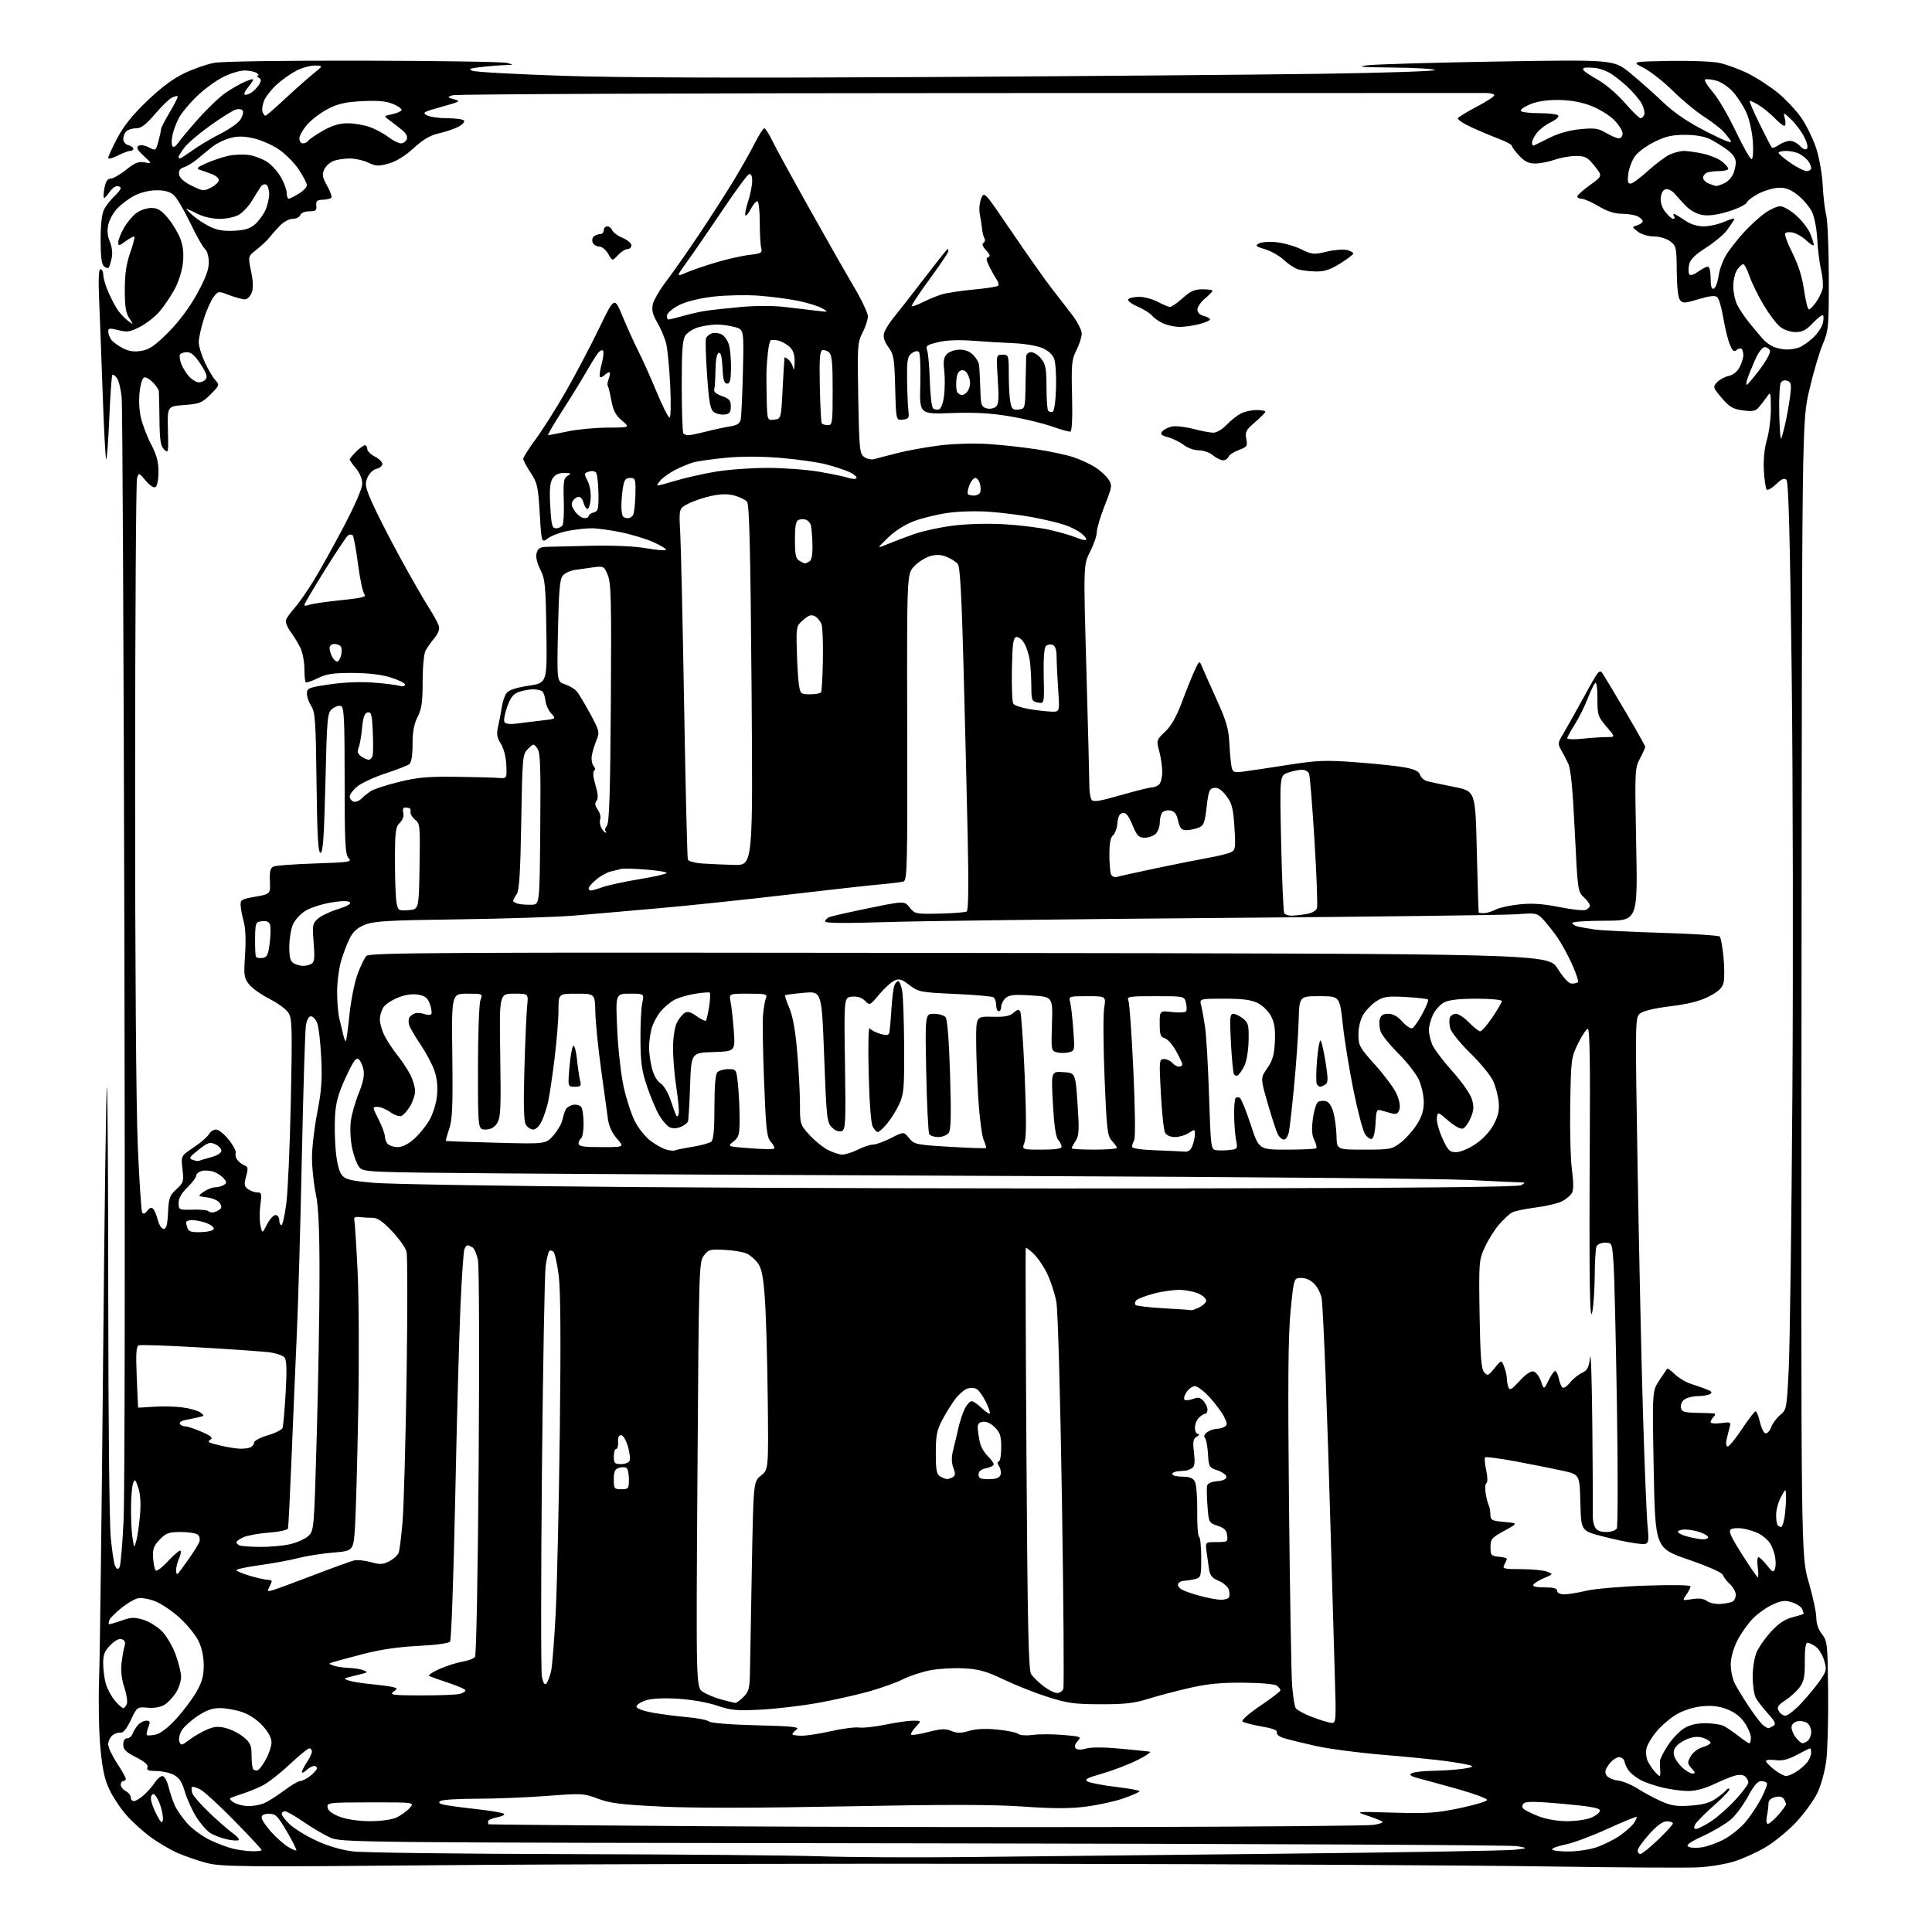 <?xml version="1.0" encoding="UTF-8" standalone="no"?>
<svg 
  version="1.1" 
  xmlns="http://www.w3.org/2000/svg" 
  xmlns:xlink="http://www.w3.org/1999/xlink" 
  xmlns:svg="http://www.w3.org/2000/svg"
  xmlns:rdf="http://www.w3.org/1999/02/22-rdf-syntax-ns#"
  xmlns:cc="http://creativecommons.org/ns#"
  xmlns:dc="http://purl.org/dc/elements/1.1/"
  viewBox="0 0 768 768"
  width="768"
  height="768"
>
<style>svg {background-color: white; }</style>"
<path stroke="none" fill="black" fill-rule="evenodd" d="M675.41,742.29C671.06,742.55 643.42,742.38 614.00,741.93C584.58,741.48 493.23,741.01 411.00,740.89C328.77,740.77 222.58,741.02 175.00,741.45C96.09,742.15 87.94,742.08 82.17,740.56C78.69,739.65 73.44,737.84 70.50,736.54C67.56,735.24 62.72,732.38 59.74,730.18C56.76,727.98 52.46,724.06 50.18,721.46C47.89,718.87 44.88,714.32 43.47,711.35C41.55,707.28 40.67,703.16 39.88,694.52C39.30,688.22 39.09,675.97 39.40,667.29C39.71,658.60 40.42,602.27 40.97,542.10C41.52,481.93 42.20,432.46 42.49,432.18C42.77,431.90 43.02,469.65 43.03,516.08C43.05,562.51 43.48,605.12 43.99,610.77C44.50,616.41 45.32,621.76 45.82,622.64C46.53,623.91 46.90,623.98 47.52,622.96C47.96,622.25 48.69,613.76 49.14,604.09C49.60,594.41 49.73,491.55 49.45,375.50C49.16,259.45 48.69,161.73 48.39,158.35C48.10,154.96 47.25,151.36 46.51,150.35C45.77,149.33 44.94,148.73 44.66,149.01C44.39,149.28 43.83,157.05 43.44,166.28C43.04,175.50 42.49,182.82 42.21,182.54C41.93,182.27 41.33,171.12 40.86,157.77C40.40,144.42 39.76,127.54 39.45,120.25C39.05,111.18 39.20,107.00 39.93,107.00C40.52,107.00 41.03,108.01 41.06,109.25C41.09,110.49 41.87,113.30 42.81,115.51C43.74,117.71 45.33,120.86 46.33,122.51C47.34,124.15 49.30,126.34 50.69,127.38C53.21,129.25 53.21,129.25 51.40,126.49C50.00,124.35 49.59,121.76 49.61,115.11C49.62,108.94 50.22,104.80 51.74,100.51C52.90,97.21 53.65,94.32 53.41,94.08C53.17,93.84 51.63,94.64 49.99,95.85C47.29,97.85 47.00,97.89 47.02,96.28C47.03,95.30 48.04,92.74 49.27,90.59C50.49,88.45 52.72,85.78 54.21,84.68C55.70,83.57 58.37,82.67 60.13,82.67C62.63,82.67 64.08,83.53 66.66,86.58C68.49,88.74 70.72,92.42 71.63,94.76C72.79,97.75 73.11,100.65 72.71,104.49C72.39,107.63 70.99,112.09 69.41,114.99C67.90,117.76 65.21,121.73 63.43,123.81C61.66,125.88 58.15,128.64 55.65,129.92C51.70,131.95 50.55,132.13 47.05,131.24C43.54,130.35 43.00,130.43 43.03,131.86C43.05,132.76 43.61,134.22 44.28,135.10C44.95,135.97 47.00,137.47 48.84,138.42C51.26,139.67 53.29,139.96 56.21,139.47C59.40,138.93 61.60,137.41 66.87,132.14C71.11,127.90 75.23,122.40 78.26,116.91C81.72,110.65 83.00,107.23 83.00,104.29C83.00,101.90 82.38,99.73 81.49,98.99C80.66,98.30 78.02,93.64 75.62,88.62C73.22,83.60 70.28,78.63 69.09,77.56C67.58,76.21 65.48,75.62 62.21,75.64C59.42,75.65 55.87,76.50 53.50,77.74C51.30,78.88 48.23,81.16 46.67,82.80C45.11,84.44 43.49,87.34 43.05,89.26C42.53,91.60 42.73,93.83 43.67,96.07C44.51,98.05 44.81,100.63 44.42,102.45C44.06,104.13 43.55,105.86 43.29,106.30C43.03,106.74 42.19,106.57 41.41,105.93C40.38,105.07 40.00,102.22 40.00,95.33C40.00,89.18 40.49,84.96 41.40,83.20C42.18,81.72 43.98,79.41 45.40,78.08C46.83,76.74 48.00,75.28 48.00,74.83C48.00,74.37 47.34,74.00 46.52,74.00C45.71,74.00 44.30,75.14 43.39,76.53C42.48,77.92 41.54,78.87 41.30,78.63C41.06,78.40 41.18,76.58 41.55,74.60C42.02,72.10 42.76,71.00 43.97,71.00C44.93,71.00 47.69,69.42 50.11,67.50C53.63,64.68 55.09,64.10 57.50,64.55C60.50,65.11 60.50,65.11 57.11,61.95C54.56,59.56 54.05,58.59 55.06,57.97C55.83,57.49 57.54,57.75 59.14,58.57C61.87,59.99 61.92,59.96 62.95,56.25C63.52,54.19 63.99,52.02 63.99,51.44C64.00,50.86 65.58,47.75 67.52,44.54C69.45,41.33 70.84,38.51 70.60,38.27C70.37,38.03 69.27,38.32 68.17,38.91C67.07,39.50 64.06,42.46 61.47,45.49C57.93,49.63 56.09,51.00 54.08,51.00C52.61,51.00 50.86,51.54 50.20,52.20C49.54,52.86 49.00,54.25 49.00,55.29C49.00,56.35 49.89,57.42 51.00,57.71C52.10,58.00 53.00,58.63 53.00,59.12C53.00,59.60 52.42,60.00 51.71,60.00C51.00,60.00 48.75,60.85 46.71,61.89C44.67,62.93 43.00,63.34 43.00,62.79C43.00,62.24 44.62,58.71 46.60,54.93C49.13,50.13 52.68,45.70 58.45,40.16C64.00,34.83 68.84,31.23 73.26,29.11C76.87,27.39 82.18,25.54 85.05,24.99C88.15,24.40 112.29,24.05 144.39,24.12C174.15,24.18 199.85,24.58 201.50,25.00C204.40,25.74 204.37,25.77 200.50,25.89C198.30,25.96 194.06,26.31 191.07,26.67C186.57,27.21 186.03,27.47 187.94,28.17C189.20,28.64 205.37,29.52 223.87,30.14C246.19,30.88 294.67,31.04 368.00,30.63C428.77,30.29 499.29,29.71 524.71,29.34C550.12,28.98 570.69,28.30 570.40,27.84C570.12,27.38 562.60,26.93 553.69,26.85C541.31,26.74 538.91,26.53 543.50,25.96C546.80,25.55 570.20,24.87 595.50,24.45C641.50,23.70 641.50,23.70 648.00,29.02C651.58,31.95 657.42,37.13 661.00,40.54C665.55,44.88 670.71,48.39 678.23,52.27C684.84,55.68 688.62,57.17 688.06,56.15C687.57,55.24 686.17,53.45 684.96,52.16C683.74,50.87 680.26,48.23 677.23,46.28C674.19,44.34 668.68,39.76 664.98,36.11C661.28,32.46 656.06,28.36 653.37,26.99C648.50,24.50 648.50,24.50 663.50,24.22C671.75,24.07 680.71,24.42 683.40,24.99C686.10,25.57 691.05,27.36 694.40,28.97C697.76,30.57 703.20,34.06 706.50,36.72C709.80,39.38 714.16,44.02 716.19,47.03C718.22,50.04 720.85,55.47 722.02,59.11C723.20,62.75 724.34,69.27 724.55,73.61C724.76,77.95 725.39,83.30 725.94,85.50C726.50,87.70 726.96,98.85 726.98,110.28C727.00,130.12 726.89,131.32 724.55,136.89C723.20,140.09 720.79,148.29 719.21,155.11C716.32,167.50 716.32,167.50 716.13,393.00C715.93,618.50 715.93,618.50 718.97,628.88C720.64,634.59 722.00,640.94 722.00,642.99C722.00,645.35 722.83,647.78 724.25,649.59C726.39,652.32 726.51,653.39 726.71,672.48C726.83,683.49 726.49,695.88 725.95,700.00C725.39,704.25 723.84,709.81 722.37,712.84C720.94,715.77 717.17,720.95 714.00,724.34C710.83,727.73 705.37,732.20 701.87,734.28C698.37,736.35 692.76,738.90 689.41,739.94C686.07,740.98 679.77,742.04 675.41,742.29zM383.50,738.22C403.85,738.00 460.10,737.40 508.50,736.89C556.90,736.38 598.98,735.67 602.00,735.32C607.50,734.68 607.50,734.68 603.12,733.87C600.71,733.42 494.51,732.92 367.12,732.75C135.50,732.45 135.50,732.45 131.00,730.34C128.53,729.18 123.80,726.38 120.50,724.12C117.20,721.85 113.94,720.00 113.25,720.00C112.56,720.00 112.00,720.49 112.00,721.10C112.00,721.70 113.46,723.58 115.25,725.26C117.04,726.95 121.75,729.84 125.73,731.68C130.28,733.80 135.66,735.39 140.23,735.96C144.23,736.47 183.05,736.95 226.50,737.04C269.95,737.14 314.73,737.52 326.00,737.91C337.27,738.29 363.15,738.43 383.50,738.22zM652.07,737.00C652.67,737.00 655.82,734.46 659.07,731.35C662.33,728.24 665.00,725.31 665.00,724.85C665.00,724.38 663.92,724.00 662.59,724.00C660.96,724.00 658.70,725.65 655.59,729.11C653.07,731.92 651.00,734.84 651.00,735.61C651.00,736.37 651.48,737.00 652.07,737.00zM100.25,735.90C102.31,735.95 104.00,735.74 104.00,735.42C104.00,735.11 99.16,729.90 93.25,723.86C87.34,717.82 81.22,712.20 79.66,711.36C78.09,710.53 76.59,710.08 76.32,710.35C76.04,710.63 76.09,711.72 76.43,712.79C76.77,713.86 79.85,717.39 83.27,720.65C86.70,723.90 90.85,727.53 92.50,728.70C94.15,729.88 95.22,731.11 94.88,731.45C94.54,731.79 92.40,731.65 90.11,731.14C87.83,730.62 84.83,729.47 83.46,728.56C82.08,727.66 79.63,724.81 78.00,722.21C76.37,719.62 74.34,715.14 73.49,712.26C72.33,708.30 71.24,706.66 69.03,705.51C67.42,704.68 64.29,704.00 62.08,704.00C58.99,704.00 58.19,703.67 58.62,702.56C58.99,701.58 57.55,700.30 54.08,698.54C50.03,696.49 49.00,695.46 49.00,693.48C49.00,691.92 49.57,691.00 50.53,691.00C51.37,691.00 52.34,690.21 52.68,689.25C53.02,688.29 53.98,686.71 54.81,685.75C55.63,684.79 57.13,684.00 58.13,684.00C59.68,684.00 59.80,684.39 58.95,686.64C58.40,688.09 58.15,689.48 58.40,689.73C58.65,689.98 60.22,689.89 61.89,689.52C63.79,689.11 66.84,686.76 70.03,683.27C72.84,680.20 76.45,675.40 78.06,672.59C80.30,668.69 80.98,666.23 80.99,662.07C81.00,658.60 80.25,655.08 78.93,652.35C77.79,649.99 74.42,645.84 71.44,643.12C68.47,640.40 64.02,637.41 61.56,636.47C59.07,635.52 56.01,635.03 54.67,635.37C53.33,635.70 50.42,637.44 48.19,639.24C45.95,641.03 43.86,643.13 43.54,643.89C43.22,644.66 43.09,645.43 43.26,645.60C43.43,645.77 45.64,645.16 48.16,644.26C52.04,642.86 53.38,642.80 56.88,643.85C59.16,644.53 62.50,646.57 64.32,648.38C66.13,650.20 68.60,654.39 69.81,657.69C71.01,661.00 72.00,665.01 72.00,666.60C71.99,668.20 71.12,670.94 70.04,672.70C68.97,674.45 66.97,676.63 65.59,677.54C63.96,678.60 61.58,679.06 58.79,678.84C54.50,678.50 54.50,678.50 52.00,683.76C50.34,687.26 48.96,688.94 47.90,688.76C47.03,688.62 45.56,689.12 44.65,689.87C43.74,690.63 43.00,692.21 43.00,693.40C43.00,694.58 44.57,697.94 46.50,700.86C48.42,703.78 50.00,706.59 50.00,707.09C50.00,707.59 49.55,708.00 49.00,708.00C48.45,708.00 48.00,708.66 48.00,709.46C48.00,710.27 48.90,711.41 50.00,712.00C51.10,712.59 52.00,713.73 52.00,714.54C52.00,715.34 52.56,715.99 53.25,715.97C53.94,715.95 55.68,714.90 57.13,713.62C58.57,712.35 60.53,710.12 61.49,708.66C62.45,707.19 63.84,706.00 64.58,706.00C65.33,706.00 66.39,707.88 66.99,710.25C67.57,712.59 68.70,715.94 69.49,717.71C70.28,719.47 72.56,722.72 74.55,724.93C76.55,727.13 80.59,730.08 83.54,731.47C86.49,732.87 90.61,734.41 92.70,734.90C94.79,735.40 98.19,735.84 100.25,735.90zM117.79,735.54C118.01,735.33 116.32,731.97 114.05,728.08C110.40,721.84 109.56,721.00 106.96,721.00C105.00,721.00 104.00,721.51 104.00,722.50C104.00,723.32 105.69,725.87 107.75,728.16C109.81,730.45 112.83,733.13 114.45,734.12C116.08,735.11 117.58,735.75 117.79,735.54zM623.32,736.00C626.80,736.00 631.86,735.26 634.57,734.34C637.28,733.43 641.39,731.40 643.71,729.83C646.02,728.25 648.60,725.99 649.43,724.79C650.27,723.60 650.79,722.45 650.58,722.25C650.38,722.05 645.18,724.18 639.02,726.99C632.87,729.80 625.40,732.59 622.42,733.19C619.44,733.79 617.00,734.66 617.00,735.14C617.00,735.61 619.84,736.00 623.32,736.00zM676.50,734.34C678.70,734.02 682.71,732.57 685.40,731.13C688.10,729.69 691.92,726.59 693.90,724.24C695.88,721.88 698.71,717.62 700.18,714.77C701.65,711.92 702.64,709.23 702.37,708.79C702.10,708.36 701.03,708.00 700.00,708.00C698.72,708.00 697.09,709.93 694.90,714.04C693.13,717.35 690.08,721.48 688.11,723.21C686.15,724.93 681.20,727.89 677.12,729.77C671.77,732.24 670.09,733.44 671.10,734.07C671.87,734.55 674.30,734.67 676.50,734.34zM452.00,726.26C501.23,726.13 543.45,725.76 545.84,725.44C548.23,725.11 549.89,724.55 549.53,724.17C549.17,723.80 546.54,722.73 543.69,721.80C538.50,720.09 538.50,720.09 554.00,720.56C567.41,720.96 570.96,720.71 580.31,718.76C586.25,717.52 591.13,716.05 591.15,715.50C591.16,714.95 586.08,713.06 579.84,711.29C573.60,709.53 566.51,707.58 564.08,706.96C560.84,706.13 560.04,705.59 561.08,704.93C561.86,704.44 565.65,703.98 569.50,703.93C573.35,703.87 578.75,703.51 581.50,703.12C585.07,702.62 585.93,702.23 584.50,701.76C583.40,701.40 578.90,700.62 574.50,700.02C570.10,699.43 558.85,698.31 549.50,697.54C540.15,696.77 528.23,695.20 523.00,694.04C517.77,692.88 512.06,691.47 510.30,690.91C508.44,690.31 507.31,689.37 507.58,688.65C507.90,687.81 505.93,687.05 501.39,686.27C497.73,685.65 494.35,684.75 493.89,684.29C493.42,683.82 496.63,681.01 501.02,678.05C505.41,675.09 509.00,672.34 509.00,671.95C509.00,671.56 508.39,670.74 507.65,670.13C506.84,669.46 501.55,668.97 494.40,668.90C485.51,668.82 480.09,669.34 473.00,670.95C467.77,672.14 460.35,674.09 456.50,675.30C450.88,677.07 447.13,677.49 437.50,677.47C427.10,677.45 424.30,677.06 416.50,674.57C411.55,673.00 403.68,669.88 399.00,667.65C392.05,664.34 389.16,663.52 383.17,663.19C379.13,662.96 373.07,663.32 369.70,663.98C366.33,664.64 361.48,666.24 358.93,667.54C356.37,668.83 350.28,671.01 345.39,672.39C340.50,673.76 331.34,675.82 325.03,676.95C318.72,678.09 308.60,679.28 302.53,679.60C292.86,680.11 290.70,679.91 285.00,677.99C281.15,676.70 274.79,675.59 269.40,675.27C263.58,674.93 258.99,675.18 256.65,675.95C254.64,676.61 253.00,677.71 253.00,678.39C253.00,679.12 255.56,680.10 259.25,680.78C262.69,681.41 268.88,682.22 273.00,682.58C277.12,682.93 281.10,683.71 281.84,684.31C282.63,684.95 290.29,685.57 300.77,685.83C315.01,686.18 318.04,686.50 316.68,687.49C315.76,688.17 315.00,689.01 315.00,689.36C315.00,689.71 316.69,689.99 318.75,689.97C320.81,689.96 326.13,689.13 330.57,688.12C335.02,687.12 339.97,686.49 341.57,686.72C343.18,686.95 347.88,686.44 352.00,685.57C356.12,684.71 361.04,684.00 362.92,684.00C366.35,684.00 366.35,684.00 364.00,686.50C362.71,687.87 361.91,689.24 362.22,689.55C362.53,689.86 365.59,689.38 369.03,688.49C374.11,687.18 375.83,687.10 378.19,688.08C380.47,689.02 381.99,689.02 385.21,688.06C387.90,687.25 391.73,687.07 396.40,687.52C400.31,687.91 404.07,688.68 404.76,689.25C405.48,689.83 407.97,690.00 410.54,689.65C413.03,689.31 418.43,689.32 422.55,689.66C429.80,690.28 429.99,690.36 428.34,692.17C427.25,693.38 426.99,694.39 427.61,695.01C428.22,695.62 429.77,695.64 431.79,695.06C433.76,694.50 438.95,694.51 445.25,695.11C450.89,695.64 456.17,696.18 457.00,696.30C457.82,696.42 455.57,697.97 452.00,699.73C448.42,701.49 442.14,703.89 438.04,705.06C431.96,706.79 430.91,707.37 432.38,708.19C433.36,708.74 438.41,709.70 443.59,710.32C448.76,710.93 453.00,711.70 453.00,712.03C453.00,712.36 450.19,713.62 446.75,714.83C443.31,716.04 436.56,717.53 431.74,718.15C425.25,718.98 418.78,718.98 406.74,718.14C394.83,717.31 376.11,717.28 336.50,718.05C301.49,718.73 275.64,718.77 263.00,718.15C246.89,717.37 242.49,716.82 237.67,715.00C232.07,712.88 231.27,712.84 217.52,713.90C209.65,714.50 197.20,715.01 189.85,715.02C182.51,715.02 175.90,715.41 175.17,715.88C174.17,716.51 174.42,716.88 176.17,717.34C177.45,717.68 183.22,718.47 189.00,719.10C194.78,719.74 199.87,720.59 200.32,721.00C200.78,721.41 199.54,722.05 197.57,722.42C195.61,722.79 194.00,723.52 194.00,724.05C194.00,724.57 194.11,725.08 194.25,725.19C194.39,725.29 232.30,725.63 278.50,725.94C324.70,726.25 402.77,726.39 452.00,726.26zM674.29,727.00C675.04,727.00 677.74,725.62 680.29,723.93C682.84,722.24 687.19,718.38 689.96,715.35C692.73,712.32 695.00,709.26 695.00,708.54C695.00,707.83 694.40,706.75 693.67,706.14C692.81,705.43 691.32,705.35 689.42,705.91C687.81,706.39 684.02,707.95 681.00,709.38C677.56,711.01 673.81,711.97 671.00,711.95C668.52,711.94 664.01,711.33 660.98,710.61C657.94,709.88 654.11,708.59 652.47,707.75C650.84,706.90 648.76,705.37 647.85,704.35C646.95,703.33 646.04,701.60 645.84,700.50C645.63,699.34 644.68,698.50 643.59,698.50C642.56,698.50 640.78,699.75 639.64,701.29C638.06,703.40 637.81,704.47 638.60,705.73C639.18,706.64 641.19,707.56 643.07,707.77C644.96,707.97 648.53,709.44 651.01,711.02C653.49,712.60 657.73,714.88 660.43,716.07C664.41,717.83 666.62,718.15 672.07,717.76C676.95,717.41 679.72,716.64 682.15,714.94C683.99,713.65 685.81,712.14 686.20,711.58C686.58,711.02 687.16,710.83 687.49,711.16C687.82,711.48 685.12,714.36 681.49,717.55C677.86,720.74 674.45,724.17 673.91,725.17C673.18,726.53 673.28,727.00 674.29,727.00zM64.75,723.50C64.93,722.40 64.46,719.73 63.70,717.56C62.95,715.39 61.81,713.44 61.17,713.22C60.52,713.01 60.00,713.78 60.00,714.96C60.00,716.12 61.00,718.97 62.22,721.29C63.96,724.60 64.50,725.07 64.75,723.50zM702.77,725.00C703.33,725.00 705.19,723.41 706.90,721.47C708.60,719.52 709.99,717.61 709.98,717.22C709.98,716.82 709.57,715.88 709.09,715.11C708.51,714.20 707.33,713.95 705.61,714.38C703.97,714.79 703.00,715.73 703.00,716.89C703.00,717.91 702.72,720.16 702.38,721.88C702.00,723.74 702.16,725.00 702.77,725.00zM146.78,723.95C150.85,723.98 155.49,723.39 157.28,722.63C159.05,721.87 161.50,720.17 162.72,718.85C164.94,716.44 164.94,716.44 147.43,716.47C130.58,716.50 129.94,716.57 130.22,718.48C130.40,719.78 132.03,721.04 135.00,722.17C137.69,723.20 142.43,723.91 146.78,723.95zM622.78,723.95C626.24,723.98 630.62,723.35 632.53,722.55C634.44,721.75 636.00,720.49 636.00,719.74C636.00,718.72 632.38,718.06 621.43,717.06C610.59,716.08 606.57,716.03 605.73,716.87C604.95,717.65 604.92,718.32 605.63,719.03C606.20,719.60 608.88,720.93 611.58,721.99C614.49,723.12 619.07,723.93 622.78,723.95zM98.68,717.96C100.44,717.98 103.14,717.52 104.68,716.93C106.23,716.34 109.84,714.09 112.71,711.93C115.57,709.77 118.55,708.00 119.32,708.00C120.10,708.00 121.92,707.07 123.37,705.93C124.81,704.79 126.00,703.44 126.00,702.93C126.00,702.42 125.47,702.00 124.83,702.00C124.18,702.00 122.83,702.74 121.83,703.65C120.82,704.57 120.00,704.90 120.01,704.40C120.01,703.91 120.91,702.15 122.00,700.50C123.09,698.85 123.99,696.94 123.99,696.25C124.00,695.56 123.53,695.00 122.96,695.00C122.39,695.00 118.85,697.89 115.09,701.41C111.34,704.94 106.52,708.70 104.38,709.78C102.25,710.85 98.70,712.30 96.50,713.00C94.30,713.69 92.10,714.49 91.61,714.77C91.13,715.05 91.80,715.88 93.11,716.61C94.43,717.33 96.93,717.95 98.68,717.96zM659.73,706.00C659.96,706.00 660.06,704.99 659.96,703.75C659.86,702.51 659.83,700.79 659.89,699.92C659.95,699.05 661.38,696.26 663.07,693.71C664.76,691.16 667.62,688.16 669.44,687.04C671.65,685.67 674.45,685.00 677.93,685.00C680.79,685.00 684.11,685.52 685.32,686.14C686.52,686.77 689.14,688.57 691.14,690.14C693.15,691.72 695.06,693.00 695.39,693.00C695.73,693.00 696.00,691.98 696.00,690.73C696.00,689.48 694.89,686.83 693.53,684.83C691.90,682.43 689.50,680.59 686.52,679.45C683.26,678.21 680.43,677.88 676.44,678.29C673.18,678.63 669.11,679.92 666.54,681.43C664.13,682.83 660.58,685.84 658.64,688.11C656.70,690.38 654.83,693.51 654.49,695.06C654.15,696.61 654.40,698.92 655.06,700.19C655.72,701.46 656.94,703.29 657.78,704.25C658.62,705.21 659.50,706.00 659.73,706.00zM710.00,705.98C710.83,705.98 712.74,705.17 714.27,704.16C715.79,703.16 717.68,701.48 718.48,700.42C719.28,699.36 719.95,697.71 719.97,696.75C719.99,695.79 719.80,695.00 719.55,695.00C719.31,695.00 716.94,696.16 714.30,697.58C710.74,699.49 708.53,700.03 705.75,699.67C703.69,699.41 702.00,699.56 702.00,700.02C702.00,700.48 703.46,702.01 705.25,703.42C707.04,704.83 709.17,705.98 710.00,705.98zM672.80,705.00C674.03,705.00 673.96,704.62 672.44,702.93C670.73,701.05 670.70,700.62 672.05,698.18C672.89,696.67 674.95,695.08 676.77,694.54C678.55,694.02 680.00,693.22 680.00,692.77C680.00,692.32 678.81,691.50 677.36,690.95C675.55,690.26 673.68,690.28 671.48,691.01C669.70,691.59 667.47,692.93 666.53,693.97C665.38,695.23 665.05,696.59 665.53,698.08C665.92,699.31 667.37,701.37 668.76,702.66C670.15,703.95 671.97,705.00 672.80,705.00zM102.44,703.70C103.02,703.51 104.48,701.59 105.67,699.43C106.86,697.27 107.88,694.26 107.92,692.75C107.97,690.94 106.80,688.68 104.45,686.08C102.30,683.69 99.10,681.54 96.28,680.58C93.73,679.71 89.75,679.00 87.43,679.00C84.35,679.00 81.94,679.86 78.39,682.25C75.73,684.04 72.90,686.67 72.11,688.09C71.32,689.52 70.96,691.46 71.32,692.40C71.92,693.94 72.32,693.86 75.29,691.59C77.12,690.20 80.29,688.36 82.34,687.50C85.30,686.27 86.89,686.16 89.99,687.00C92.15,687.58 95.28,689.21 96.95,690.62C99.56,692.81 100.00,693.86 100.00,697.92C100.00,700.53 100.31,702.98 100.69,703.35C101.07,703.73 101.85,703.89 102.44,703.70zM716.55,692.97C717.13,692.99 718.14,692.46 718.80,691.80C719.46,691.14 720.00,689.62 720.00,688.42C720.00,687.22 719.35,685.71 718.56,685.05C717.76,684.39 716.08,683.99 714.82,684.17C713.55,684.35 712.37,685.27 712.19,686.22C712.01,687.17 712.68,689.07 713.68,690.44C714.68,691.81 715.97,692.95 716.55,692.97zM702.94,686.98C703.25,686.98 704.15,686.56 704.94,686.06C706.10,685.33 705.69,684.39 702.77,681.16C700.79,678.97 698.62,676.16 697.96,674.92C697.29,673.67 696.73,669.92 696.72,666.58C696.70,663.21 697.40,658.86 698.27,656.81C699.14,654.78 701.75,651.06 704.07,648.54C707.08,645.27 709.55,643.64 712.65,642.86C715.04,642.26 717.00,641.63 717.00,641.46C717.00,641.30 716.74,640.47 716.41,639.63C716.09,638.79 714.31,637.60 712.45,636.98C709.65,636.06 708.34,636.20 704.72,637.80C702.32,638.86 698.72,641.42 696.71,643.49C694.70,645.56 691.92,649.53 690.53,652.32C688.99,655.41 688.00,659.09 688.00,661.75C688.00,664.14 688.74,667.54 689.64,669.30C690.55,671.06 693.08,675.20 695.28,678.50C697.47,681.80 699.96,685.06 700.82,685.75C701.68,686.44 702.63,686.99 702.94,686.98zM529.35,684.88C531.12,684.99 531.18,684.06 530.58,665.25C530.24,654.39 529.52,629.52 528.98,610.00C528.45,590.48 527.53,562.12 526.95,547.00C526.37,531.88 525.68,518.04 525.41,516.25C525.13,514.47 523.87,511.88 522.59,510.50C521.12,508.91 519.19,508.00 517.30,508.00C514.33,508.00 514.33,508.00 513.04,520.95C512.07,530.81 511.91,549.24 512.40,598.20C512.76,633.57 513.31,665.88 513.64,670.00C513.97,674.12 514.58,678.14 515.01,678.93C515.43,679.71 518.41,681.34 521.64,682.56C524.86,683.77 528.33,684.82 529.35,684.88zM709.73,682.00C710.65,682.00 713.46,679.80 715.98,677.12C718.50,674.43 721.85,670.37 723.43,668.10C726.11,664.24 726.22,663.68 725.12,660.01C724.47,657.85 722.95,655.38 721.75,654.54C720.54,653.69 719.06,653.00 718.47,653.00C717.77,653.00 717.40,655.70 717.44,660.42C717.49,666.42 717.10,668.38 715.42,670.67C714.28,672.23 711.71,674.58 709.71,675.89C706.70,677.88 706.25,678.60 707.08,680.14C707.62,681.16 708.82,682.00 709.73,682.00zM48.98,679.00C49.42,679.00 50.07,678.25 50.42,677.34C50.77,676.43 50.32,673.46 49.41,670.73C48.35,667.55 47.96,664.12 48.31,661.14C48.61,658.59 49.15,655.55 49.51,654.39C49.96,652.92 49.66,652.08 48.50,651.64C47.42,651.22 45.82,652.02 43.92,653.92C41.59,656.26 41.00,657.72 41.01,661.17C41.01,663.55 41.48,667.17 42.04,669.22C42.61,671.26 44.22,674.30 45.63,675.97C47.03,677.64 48.54,679.00 48.98,679.00zM292.30,676.93C292.73,676.97 294.20,675.90 295.55,674.55C297.67,672.42 298.02,671.12 298.12,664.80C298.18,660.78 298.52,642.08 298.87,623.24C299.50,588.97 299.50,588.97 302.50,586.58C305.50,584.18 305.50,584.18 305.19,555.84C305.01,540.25 304.50,522.38 304.04,516.13C303.40,507.35 302.76,504.15 301.26,502.13C300.19,500.68 298.24,498.98 296.91,498.34C295.58,497.71 291.63,497.03 288.13,496.84C282.23,496.53 281.60,496.70 279.78,499.12C277.87,501.66 277.79,504.16 277.25,586.24C276.69,670.75 276.69,670.75 279.44,672.56C280.96,673.55 284.29,674.92 286.85,675.61C289.41,676.30 291.86,676.90 292.30,676.93zM167.50,673.95C174.65,673.96 181.51,673.70 182.75,673.37C183.99,673.04 185.00,672.41 185.00,671.96C185.00,671.52 181.96,670.17 178.25,668.95C174.54,667.73 171.09,666.49 170.58,666.20C170.08,665.91 171.94,664.67 174.72,663.44C177.50,662.22 181.60,660.91 183.83,660.53C186.06,660.15 188.30,659.32 188.81,658.67C189.35,657.99 189.96,625.74 190.28,581.50C190.58,539.70 190.46,503.53 190.02,501.13C189.58,498.72 188.61,496.37 187.86,495.89C187.11,495.42 186.21,495.02 185.86,495.02C185.50,495.01 184.93,495.74 184.59,496.64C184.24,497.54 183.54,507.86 183.02,519.58C182.50,531.31 181.57,565.78 180.94,596.20C180.31,626.61 179.40,652.00 178.90,652.60C178.39,653.23 172.89,653.96 166.25,654.28C158.42,654.66 151.16,655.73 144.50,657.46C139.00,658.90 133.60,660.35 132.50,660.69C130.50,661.30 130.50,661.30 132.50,662.08C133.60,662.51 136.30,662.92 138.50,663.00C140.70,663.08 143.40,663.51 144.50,663.96C146.30,664.69 146.19,664.84 143.50,665.48C141.85,665.87 139.61,666.43 138.52,666.73C136.56,667.27 136.56,667.29 138.59,668.04C139.72,668.46 143.76,669.11 147.57,669.48C151.38,669.86 155.32,670.39 156.32,670.67C158.08,671.16 158.08,671.22 156.32,672.56C154.74,673.75 156.24,673.94 167.50,673.95zM420.19,673.00C421.22,673.00 422.34,672.27 422.68,671.39C423.02,670.50 422.78,636.81 422.14,596.52C421.48,554.39 420.53,520.83 419.92,517.51C419.33,514.33 417.74,509.38 416.37,506.51C415.01,503.63 412.57,500.01 410.96,498.46C409.34,496.91 407.90,495.84 407.76,496.07C407.62,496.31 407.74,534.08 408.04,580.00C408.47,646.49 408.85,663.91 409.89,665.50C410.61,666.60 412.80,668.74 414.76,670.25C416.72,671.76 419.16,673.00 420.19,673.00zM217.15,669.25C217.70,668.70 218.56,666.50 219.05,664.37C219.54,662.24 220.39,651.50 220.93,640.50C221.46,629.50 222.19,596.88 222.54,568.00C222.98,532.36 222.83,512.79 222.10,507.05C221.50,502.41 220.56,498.16 220.02,497.62C219.48,497.08 218.72,496.95 218.34,497.33C217.95,497.71 217.31,500.38 216.90,503.26C216.50,506.14 215.83,543.15 215.42,585.50C215.02,627.85 215.01,664.25 215.41,666.38C215.90,668.99 216.47,669.93 217.15,669.25zM684.11,637.58C686.10,637.42 688.24,636.97 688.86,636.59C689.49,636.20 690.00,634.99 690.00,633.89C690.00,632.80 688.94,630.91 687.65,629.70C686.36,628.49 685.09,626.83 684.82,626.00C684.54,625.12 678.88,622.62 671.16,619.96C657.97,615.41 657.97,615.41 657.38,584.17C656.78,552.92 656.78,552.92 659.60,548.71C661.16,546.39 662.56,544.31 662.72,544.07C662.89,543.84 664.27,544.84 665.79,546.30C667.31,547.76 670.12,549.45 672.03,550.06C673.94,550.67 676.77,551.65 678.32,552.24C680.37,553.01 680.78,553.52 679.82,554.13C679.09,554.59 676.90,554.98 674.94,554.98C672.98,554.99 670.57,555.59 669.58,556.32C668.59,557.04 667.95,558.50 668.17,559.57C668.49,561.20 669.47,561.52 674.52,561.62C677.81,561.68 680.93,561.79 681.45,561.87C681.97,561.94 681.86,562.54 681.20,563.20C680.54,563.86 680.00,564.82 680.00,565.33C680.00,565.84 681.84,566.02 684.10,565.71C687.93,565.20 688.15,565.30 687.57,567.33C687.23,568.52 686.68,570.74 686.35,572.25C685.99,573.88 686.18,575.00 686.80,575.00C687.37,575.00 689.94,571.85 692.50,568.00C695.06,564.15 697.48,561.00 697.88,561.00C698.29,561.00 699.04,562.88 699.56,565.18C700.08,567.48 701.06,569.54 701.74,569.76C702.43,569.98 703.47,568.89 704.06,567.33C704.65,565.77 706.28,563.58 707.68,562.45C710.17,560.45 710.27,559.93 711.05,544.11C711.50,535.16 712.15,485.91 712.50,434.66C712.85,383.42 712.72,307.84 712.21,266.70C711.55,213.16 710.97,191.57 710.15,190.75C709.30,189.90 708.26,190.34 706.02,192.48C704.37,194.06 702.69,195.03 702.29,194.62C701.89,194.22 701.39,190.82 701.17,187.07C700.93,182.68 701.36,178.27 702.39,174.72C703.28,171.68 703.98,166.11 703.95,162.35C703.90,155.61 703.87,155.54 702.20,157.95C701.26,159.29 699.83,161.15 699.00,162.08C697.81,163.42 696.52,163.64 692.80,163.14C688.87,162.60 687.50,161.80 684.43,158.21C680.93,154.11 680.85,153.83 682.49,152.01C683.43,150.97 685.52,149.83 687.12,149.47C688.93,149.08 690.60,147.75 691.52,145.97C692.33,144.39 693.00,142.25 693.00,141.22C693.00,140.18 692.70,139.04 692.34,138.68C691.98,138.31 691.08,138.52 690.34,139.13C689.29,140.01 688.70,139.52 687.61,136.87C686.85,135.02 685.69,130.26 685.03,126.31C684.38,122.35 683.28,118.65 682.61,118.09C681.75,117.38 679.49,117.64 675.23,118.93C669.82,120.57 668.93,120.61 667.85,119.32C667.07,118.38 666.59,114.16 666.54,107.85C666.47,98.44 666.32,97.75 663.98,95.95C662.53,94.84 659.84,94.03 657.50,94.00C655.20,93.97 652.48,93.17 651.08,92.10C648.67,90.24 648.67,90.24 650.83,89.55C652.03,89.17 653.00,88.46 653.00,87.97C653.00,87.47 652.13,86.60 651.07,86.04C650.00,85.47 647.19,84.99 644.82,84.98C641.84,84.97 638.94,84.04 635.50,82.00C632.75,80.37 629.71,79.03 628.75,79.02C627.79,79.01 627.00,78.59 627.00,78.09C627.00,77.60 629.26,75.56 632.03,73.57C637.06,69.96 637.06,69.96 633.86,65.98C631.05,62.48 630.16,62.00 626.46,62.00C624.14,62.00 620.34,62.68 618.00,63.50C615.66,64.33 612.19,65.00 610.28,65.00C607.68,65.00 606.07,64.22 603.90,61.89C602.31,60.19 601.00,58.42 601.00,57.97C601.00,57.51 598.64,56.25 595.75,55.16C592.86,54.06 587.91,51.97 584.74,50.51C581.57,49.04 579.23,47.44 579.53,46.96C579.83,46.47 583.21,44.42 587.04,42.41C590.87,40.40 594.00,38.36 594.00,37.88C594.00,37.39 592.54,36.99 590.75,36.97C588.96,36.96 496.27,36.97 384.77,37.00C273.27,37.03 181.04,37.42 179.83,37.87C177.71,38.65 177.74,38.72 180.56,39.48C183.25,40.20 182.82,40.46 175.51,42.47C168.34,44.45 167.75,44.80 169.70,45.84C170.89,46.48 174.57,47.00 177.88,47.00C181.18,47.00 184.15,47.43 184.47,47.96C184.80,48.48 183.75,49.60 182.13,50.43C180.52,51.26 177.07,52.43 174.45,53.01C171.03,53.78 168.22,55.43 164.44,58.88C161.04,61.99 157.53,64.15 154.52,65.00C150.46,66.13 149.41,66.09 146.39,64.65C144.49,63.74 141.18,63.00 139.03,63.00C136.89,63.00 133.97,63.44 132.55,63.98C131.14,64.52 129.48,66.05 128.87,67.39C127.96,69.38 128.17,70.53 130.06,73.89C131.32,76.14 132.06,78.27 131.70,78.64C131.33,79.00 129.79,79.34 128.27,79.40C126.02,79.48 125.54,79.92 125.74,81.75C125.94,83.64 125.49,84.00 122.96,84.00C121.20,84.00 119.70,84.62 119.36,85.50C119.05,86.33 117.67,87.00 116.32,87.00C114.91,87.00 112.69,88.21 111.17,89.81C109.70,91.35 107.81,93.49 106.97,94.57C106.13,95.64 103.89,97.72 102.01,99.20C98.58,101.88 98.58,101.88 99.80,107.83C100.65,111.93 100.73,114.59 100.04,116.39C99.50,117.83 98.27,119.00 97.31,119.00C96.35,119.00 93.59,118.24 91.17,117.32C86.80,115.65 86.77,115.66 84.89,118.07C83.85,119.41 82.10,123.36 81.00,126.86C79.90,130.35 79.00,134.47 79.00,136.01C79.00,137.54 80.07,141.11 81.38,143.94C82.69,146.77 84.58,149.98 85.57,151.08C87.34,153.03 87.29,153.18 83.68,156.79C80.30,160.17 79.37,160.54 73.24,161.00C66.51,161.50 66.51,161.50 66.76,170.96C66.99,179.98 66.92,180.34 65.25,178.68C63.83,177.25 63.48,175.00 63.39,166.71C63.33,161.10 63.22,156.02 63.14,155.44C63.06,154.85 62.08,153.39 60.96,152.19C59.84,150.98 58.32,150.00 57.58,150.00C56.69,150.00 55.99,151.92 55.53,155.58C55.11,158.99 55.31,163.12 56.06,166.24C56.73,169.04 58.56,173.77 60.14,176.76C62.25,180.78 63.00,183.60 63.00,187.54C63.00,190.56 62.49,193.20 61.82,193.61C61.12,194.04 59.55,193.02 57.92,191.07C55.23,187.85 55.19,187.83 54.47,190.09C54.07,191.35 53.73,245.73 53.71,310.94C53.68,381.38 54.11,439.94 54.76,455.23C55.36,469.38 56.16,481.45 56.52,482.04C56.96,482.74 57.67,482.48 58.53,481.31C59.42,480.11 60.20,479.84 60.85,480.50C61.40,481.05 62.24,483.07 62.74,485.00C63.24,486.96 64.26,488.50 65.06,488.50C66.13,488.50 66.58,486.84 66.80,482.00C67.07,476.24 67.45,475.19 70.12,472.74C72.95,470.16 73.10,469.65 72.53,464.74C71.93,459.50 71.93,459.50 77.01,456.09C79.81,454.22 82.54,451.85 83.08,450.84C83.63,449.83 84.88,449.00 85.87,449.00C86.86,449.00 89.13,450.82 90.92,453.05C92.71,455.28 93.96,457.66 93.70,458.34C93.44,459.03 93.73,460.27 94.36,461.10C94.99,461.94 96.26,462.91 97.18,463.26C98.62,463.79 98.72,464.44 97.84,467.63C96.95,470.83 97.06,471.57 98.59,472.69C99.58,473.41 101.24,474.00 102.28,474.00C103.99,474.00 104.12,474.51 103.51,478.96C103.13,481.69 103.14,485.38 103.54,487.16C104.25,490.41 104.25,490.41 106.15,486.70C107.19,484.67 108.71,483.00 109.52,483.00C110.34,483.00 111.00,483.90 111.00,485.00C111.00,486.10 111.39,487.00 111.86,487.00C112.33,487.00 113.22,483.06 113.83,478.25C114.45,473.44 115.25,455.00 115.62,437.29C116.21,408.26 116.11,404.82 114.62,402.54C113.71,401.15 110.31,398.67 107.08,397.04C103.85,395.41 100.21,392.82 99.01,391.29C96.99,388.73 96.86,387.76 97.42,379.50C97.79,374.02 97.59,368.93 96.92,366.50C96.31,364.30 95.74,361.38 95.66,360.00C95.51,357.71 95.98,357.42 101.50,356.45C107.50,355.40 107.50,355.40 107.29,350.29C107.13,346.29 107.45,345.02 108.79,344.45C109.73,344.05 117.16,343.50 125.29,343.24C139.15,342.78 139.99,342.64 138.54,341.05C137.23,339.59 137.00,335.06 137.00,310.28C137.00,285.80 136.77,281.13 135.55,280.66C134.75,280.35 133.18,280.87 132.06,281.80C130.12,283.41 129.98,284.97 129.35,311.25C128.84,332.53 128.39,339.00 127.42,339.00C126.45,339.00 126.09,332.70 125.83,311.20C125.54,286.77 125.29,283.08 123.75,280.74C122.79,279.27 122.00,277.02 122.00,275.73C122.00,273.55 122.61,273.30 131.04,272.05C136.59,271.23 143.25,270.95 148.29,271.33C152.81,271.68 157.51,272.25 158.75,272.60C160.10,272.98 161.00,272.80 161.00,272.14C161.00,271.55 158.41,270.26 155.25,269.29C151.49,268.13 146.22,267.52 140.00,267.51C132.32,267.50 129.69,267.90 126.28,269.61C123.96,270.77 121.82,271.48 121.53,271.19C121.24,270.90 121.00,268.48 121.00,265.80C121.00,263.13 120.32,259.49 119.49,257.72C118.66,255.95 116.89,253.01 115.55,251.19C114.21,249.36 113.37,247.21 113.68,246.39C113.99,245.58 115.54,243.46 117.12,241.67C118.69,239.89 122.06,235.07 124.59,230.97C127.12,226.86 132.53,217.16 136.60,209.41C141.15,200.74 144.00,194.13 144.00,192.24C144.00,190.41 142.98,187.95 141.50,186.18C140.12,184.55 139.00,182.96 139.00,182.65C139.00,182.34 140.15,180.95 141.55,179.55C142.95,178.15 144.52,177.00 145.05,177.00C145.57,177.00 146.00,177.66 146.00,178.47C146.00,179.29 147.35,180.65 149.00,181.50C150.65,182.35 152.00,183.67 152.00,184.42C152.00,185.17 150.93,186.05 149.63,186.38C148.27,186.72 146.73,188.23 146.05,189.89C144.98,192.46 145.20,193.63 147.93,199.85C149.63,203.72 154.53,213.33 158.81,221.20C163.09,229.06 168.21,238.01 170.18,241.08C172.15,244.15 174.05,247.58 174.41,248.72C174.85,250.11 174.30,251.69 172.68,253.64C171.37,255.21 169.78,257.48 169.15,258.68C168.50,259.91 168.00,265.30 168.00,270.97C168.00,279.11 167.61,281.85 166.00,285.00C164.57,287.80 164.00,290.89 164.00,295.84C164.00,300.18 163.53,303.12 162.75,303.74C162.06,304.29 157.77,305.96 153.22,307.46C148.66,308.96 143.60,311.31 141.97,312.68C140.33,314.05 139.00,315.83 139.00,316.62C139.00,317.41 139.66,318.32 140.47,318.63C141.29,318.94 142.70,318.44 143.61,317.53C144.53,316.61 146.24,315.23 147.41,314.47C148.58,313.70 153.58,312.07 158.52,310.85C165.83,309.04 170.01,308.65 181.00,308.79C188.43,308.88 196.07,309.07 198.00,309.23C201.50,309.50 201.50,309.50 201.27,304.16C201.14,300.95 200.27,297.55 199.10,295.66C197.49,293.06 197.31,291.79 198.06,288.50C198.56,286.30 199.21,282.89 199.50,280.92C199.79,278.96 200.62,276.53 201.35,275.53C202.26,274.29 205.03,273.37 210.09,272.60C217.50,271.49 217.50,271.49 217.19,250.99C216.91,232.51 216.68,230.10 214.79,226.43C213.47,223.86 212.92,221.46 213.30,219.93C213.78,218.01 214.60,217.47 217.21,217.38C219.02,217.31 227.03,217.12 235.00,216.95C243.78,216.76 252.39,217.14 256.82,217.92C260.84,218.63 264.39,218.94 264.72,218.62C265.04,218.29 262.87,216.93 259.90,215.58C256.93,214.24 251.03,212.43 246.79,211.57C242.55,210.71 237.33,210.00 235.18,210.00C233.03,210.00 228.85,210.46 225.89,211.01C222.92,211.57 219.32,212.89 217.87,213.95C215.25,215.88 215.25,215.88 214.55,204.08C213.90,193.34 213.58,191.90 210.93,187.90C209.32,185.48 208.01,183.00 208.00,182.39C208.00,181.77 210.26,178.22 213.01,174.48C215.77,170.74 221.15,162.23 224.97,155.55C228.79,148.87 234.69,137.67 238.08,130.66C244.24,117.90 244.24,117.90 247.46,125.70C249.23,129.99 252.04,136.20 253.71,139.50C255.39,142.80 258.67,150.11 261.00,155.75C263.34,161.39 265.65,166.00 266.14,166.00C266.65,166.00 266.77,160.51 266.42,153.25C266.08,146.24 265.35,138.70 264.80,136.50C264.24,134.30 262.67,130.60 261.31,128.27C259.44,125.08 259.00,123.28 259.51,120.96C259.88,119.26 262.31,115.09 264.92,111.69C267.52,108.28 273.34,99.98 277.86,93.23C282.38,86.47 288.54,76.88 291.56,71.91C294.57,66.93 298.39,60.19 300.03,56.93C301.68,53.67 303.38,51.00 303.82,51.00C304.25,51.00 305.63,53.14 306.90,55.75C308.16,58.36 314.73,70.40 321.51,82.50C328.28,94.60 336.34,108.75 339.41,113.95C342.49,119.15 345.00,124.45 345.00,125.74C345.00,127.03 344.05,129.95 342.88,132.23C340.87,136.17 340.79,137.51 341.17,158.30C341.55,178.65 341.72,180.32 343.54,181.66C344.62,182.45 346.40,182.83 347.50,182.51C348.60,182.19 352.88,181.08 357.00,180.04C361.12,179.00 368.77,177.63 374.00,177.01C379.34,176.37 387.66,176.15 393.00,176.51C398.23,176.86 406.77,177.80 412.00,178.60C417.23,179.40 423.75,180.78 426.50,181.68C429.25,182.58 433.18,184.36 435.22,185.65C437.27,186.94 439.69,189.13 440.61,190.52C442.19,192.94 442.12,193.40 439.13,200.97C437.41,205.33 436.00,210.06 436.00,211.48C436.00,212.90 434.80,216.41 433.34,219.28C430.68,224.50 430.68,224.50 431.86,266.50C432.51,289.60 433.04,310.30 433.04,312.50C433.03,314.70 433.41,317.10 433.88,317.84C434.57,318.93 436.77,318.59 445.51,316.09C451.44,314.39 457.03,313.00 457.94,313.00C458.85,313.00 460.14,312.46 460.80,311.80C461.46,311.14 462.00,308.90 462.00,306.81C462.00,304.73 461.47,301.04 460.82,298.62C459.65,294.26 459.68,294.16 463.17,290.85C465.61,288.53 467.66,284.90 469.87,279.00C471.61,274.32 473.88,268.70 474.90,266.50C476.77,262.50 476.77,262.50 477.81,265.00C478.38,266.38 480.98,272.23 483.60,278.00C487.52,286.66 488.41,289.73 488.70,295.50C488.89,299.35 489.29,303.57 489.58,304.87C490.05,307.03 490.49,307.20 494.30,306.71C496.61,306.41 504.53,305.23 511.89,304.08C523.90,302.21 526.76,302.10 539.39,303.04C547.15,303.62 555.84,304.55 558.70,305.10C562.42,305.83 564.08,306.67 564.52,308.06C564.86,309.12 566.18,310.26 567.45,310.58C568.73,310.90 573.54,311.91 578.14,312.83C586.50,314.50 586.50,314.50 587.06,338.50C587.37,351.70 587.71,362.61 587.81,362.75C587.92,362.89 588.85,363.00 589.89,363.00C590.92,363.00 592.99,362.37 594.49,361.59C595.98,360.82 600.31,359.87 604.11,359.49C609.12,358.99 613.45,359.28 619.83,360.57C624.67,361.55 629.39,362.06 630.32,361.71C631.24,361.35 632.00,360.58 632.00,359.98C632.00,359.39 630.91,357.89 629.57,356.66C627.21,354.46 627.12,353.83 626.00,330.49C625.19,313.69 624.42,305.68 623.40,303.54C622.60,301.87 621.30,299.38 620.51,298.01C619.22,295.77 619.29,295.18 621.22,292.01C622.39,290.08 626.15,283.38 629.58,277.13C635.70,265.93 635.82,265.80 637.32,268.13C638.16,269.43 642.25,276.28 646.42,283.35C650.59,290.42 654.00,296.51 654.00,296.89C654.00,297.27 653.06,299.36 651.90,301.54C649.87,305.39 649.83,306.36 650.41,335.75C651.01,366.00 651.01,366.00 638.01,366.00C630.85,366.00 625.00,366.40 625.00,366.89C625.00,367.38 626.01,368.02 627.25,368.32C628.49,368.61 631.52,369.15 634.00,369.50C636.48,369.85 648.48,370.45 660.67,370.82C672.86,371.19 683.19,371.86 683.62,372.29C684.06,372.72 684.73,376.43 685.12,380.52C685.52,384.62 685.52,389.21 685.13,390.73C684.62,392.75 683.03,394.21 679.28,396.13C675.66,397.98 671.12,399.13 664.03,400.00C657.73,400.77 653.19,401.85 651.95,402.87C650.00,404.48 649.99,405.30 650.96,463.50C651.50,495.95 652.45,539.60 653.07,560.50C653.69,581.40 654.52,602.03 654.91,606.34C655.62,614.18 655.62,614.18 650.42,613.53C647.56,613.18 641.46,611.90 636.86,610.69C628.50,608.50 628.50,608.50 628.22,597.32C627.94,586.15 627.94,586.15 621.22,584.65C617.52,583.83 609.19,582.17 602.70,580.96C596.21,579.75 590.66,579.01 590.35,579.31C590.05,579.61 590.25,581.92 590.79,584.44C591.37,587.19 591.40,589.25 590.85,589.59C590.35,589.90 590.24,591.81 590.60,593.83C590.96,595.85 591.52,597.94 591.83,598.47C592.14,599.01 592.42,600.59 592.45,601.97C592.50,604.30 592.94,604.54 598.00,605.00C603.50,605.50 603.50,605.50 598.00,608.50C592.95,611.25 592.50,611.79 592.50,615.00C592.50,618.22 592.76,618.53 595.75,618.81C597.54,618.99 599.00,619.35 599.00,619.63C599.00,619.91 598.56,620.95 598.03,621.94C597.14,623.61 597.65,623.75 604.78,623.76C609.03,623.77 613.62,624.22 615.00,624.76C617.50,625.75 617.50,625.75 613.87,627.27C611.88,628.11 609.94,629.29 609.56,629.90C609.10,630.65 610.51,631.00 613.94,631.00C617.57,631.00 619.00,631.39 619.00,632.38C619.00,633.20 620.10,633.76 621.75,633.78C623.26,633.79 627.20,633.16 630.50,632.36C633.80,631.57 644.49,630.65 654.25,630.31C664.93,629.94 672.00,630.07 672.00,630.63C672.00,631.14 671.25,632.62 670.34,633.93C668.67,636.31 668.67,636.31 672.67,635.67C675.41,635.23 677.26,635.48 678.58,636.45C679.65,637.24 682.11,637.75 684.11,637.58zM485.19,635.93C486.67,635.97 488.16,635.55 488.51,634.99C488.85,634.44 488.83,633.05 488.47,631.90C488.10,630.75 486.30,629.19 484.45,628.41C481.83,627.32 480.98,626.29 480.60,623.76C480.33,621.97 479.89,618.81 479.62,616.75C479.13,613.00 479.13,613.00 483.63,613.00C487.92,613.00 488.12,612.87 487.82,610.33C487.57,608.29 486.68,607.39 484.00,606.50C480.56,605.35 480.49,605.22 480.00,598.80C479.73,595.21 479.64,591.57 479.81,590.70C480.02,589.67 481.42,589.01 483.81,588.81C486.18,588.61 487.50,587.99 487.50,587.09C487.50,586.31 485.93,585.15 484.00,584.50C480.64,583.38 480.49,583.12 480.19,577.92C480.02,574.94 479.48,572.09 478.98,571.58C478.43,571.04 478.75,570.15 479.78,569.37C480.73,568.65 482.40,568.04 483.50,568.02C484.60,567.99 486.10,567.59 486.84,567.12C487.95,566.42 487.89,565.69 486.51,563.02C485.59,561.23 483.01,557.80 480.79,555.39C478.56,552.97 475.95,551.00 474.99,551.00C474.02,551.00 472.51,552.10 471.63,553.45C470.74,554.79 470.43,556.15 470.93,556.46C471.42,556.76 472.95,556.59 474.32,556.07C476.25,555.33 477.16,555.51 478.40,556.89C479.28,557.86 480.00,559.41 480.00,560.33C480.00,561.25 479.58,562.00 479.07,562.00C478.56,562.00 477.44,562.71 476.57,563.57C475.71,564.44 475.00,566.24 475.00,567.57C475.00,568.91 475.56,570.01 476.25,570.03C476.94,570.05 476.72,570.52 475.75,571.08C474.29,571.93 474.10,572.99 474.62,577.42C475.08,581.37 474.89,582.95 473.87,583.59C473.12,584.06 472.05,584.50 471.50,584.57C470.95,584.64 469.49,584.76 468.25,584.85C467.01,584.93 466.00,585.45 466.00,586.00C466.00,586.55 467.78,587.00 469.96,587.00C472.90,587.00 474.21,587.52 474.99,588.99C475.58,590.08 475.99,595.31 475.92,600.61C475.84,605.91 476.17,610.52 476.65,610.87C477.13,611.22 477.52,615.01 477.51,619.29C477.50,626.67 477.37,627.12 475.11,627.69C473.80,628.02 471.81,628.33 470.69,628.39C469.58,628.45 468.49,629.03 468.27,629.68C468.06,630.33 468.78,631.35 469.89,631.94C470.99,632.53 474.28,633.66 477.20,634.44C480.11,635.23 483.71,635.90 485.19,635.93zM108.75,632.02C110.26,631.56 117.58,628.86 125.00,626.01C132.43,623.16 139.53,620.59 140.78,620.29C142.03,620.00 145.01,620.30 147.40,620.97C151.05,621.99 152.22,621.94 154.75,620.63C156.40,619.77 158.07,618.27 158.46,617.29C158.84,616.30 159.56,610.55 160.05,604.50C160.53,598.45 161.25,572.55 161.63,546.95C162.01,521.35 162.00,499.14 161.61,497.60C161.22,496.05 158.63,492.38 155.85,489.44C152.21,485.58 150.06,484.10 148.15,484.10C146.69,484.11 144.38,483.98 143.00,483.81C141.20,483.59 140.60,483.92 140.85,485.00C141.05,485.82 141.63,494.82 142.14,505.00C142.66,515.17 142.78,540.15 142.41,560.50C142.04,580.85 141.46,601.77 141.12,607.00C140.50,616.50 140.50,616.50 132.47,617.17C128.05,617.53 121.75,618.53 118.47,619.38C115.18,620.23 108.34,621.49 103.25,622.18C98.16,622.88 94.00,623.76 94.00,624.15C94.00,624.54 96.43,625.57 99.40,626.43C102.38,627.29 105.53,628.00 106.40,628.00C107.28,628.00 108.00,628.25 108.00,628.57C108.00,628.88 107.55,629.97 107.00,631.00C106.10,632.67 106.28,632.78 108.75,632.02zM698.76,627.00C699.04,627.00 699.02,625.20 698.73,623.00C698.43,620.80 698.56,619.00 699.02,619.00C699.48,619.00 700.99,620.45 702.37,622.22C704.52,624.96 704.99,625.18 705.56,623.71C705.92,622.76 705.94,620.51 705.61,618.71C705.27,616.91 704.29,614.43 703.43,613.21C702.58,611.99 700.67,610.38 699.19,609.63C697.71,608.88 694.92,607.99 693.00,607.65C691.08,607.31 688.87,607.43 688.11,607.91C687.00,608.61 687.91,610.67 692.49,617.90C695.66,622.90 698.49,627.00 698.76,627.00zM70.83,625.45C71.28,624.93 73.23,622.25 75.17,619.50C77.10,616.75 78.94,613.77 79.26,612.87C79.58,611.98 79.34,610.74 78.72,610.12C78.10,609.50 75.07,609.00 71.99,609.00C67.05,609.00 66.03,609.36 63.49,612.01C61.11,614.49 60.65,615.76 60.86,619.26C61.00,621.59 61.46,623.85 61.89,624.29C62.32,624.72 64.59,623.00 66.93,620.46C69.27,617.92 71.44,616.11 71.75,616.42C72.07,616.73 71.80,618.14 71.16,619.54C70.52,620.95 70.00,623.06 70.00,624.25C70.00,625.48 70.35,625.99 70.83,625.45zM54.18,612.50C54.64,610.85 55.30,606.31 55.64,602.42C56.05,597.73 55.83,594.01 54.98,591.43C53.87,588.09 53.58,587.81 52.92,589.52C52.49,590.61 52.11,595.10 52.08,599.50C52.05,603.90 52.32,609.30 52.69,611.50C53.35,615.50 53.35,615.50 54.18,612.50zM103.20,614.92C106.89,614.96 112.20,614.51 115.00,613.91C117.81,613.30 121.17,611.84 122.47,610.66C124.84,608.50 124.84,608.50 125.93,570.00C126.53,548.83 127.02,520.25 127.01,506.50C127.00,488.26 126.60,479.61 125.52,474.50C124.70,470.65 124.03,464.26 124.02,460.30C124.01,456.34 124.95,448.24 126.11,442.30C127.79,433.72 128.11,429.24 127.69,420.50C127.40,414.45 126.69,408.26 126.11,406.75C125.53,405.24 124.40,404.00 123.61,404.00C122.72,404.00 121.95,405.43 121.59,407.75C121.27,409.81 120.55,433.32 119.99,460.00C119.43,486.68 118.56,517.73 118.04,529.00C117.53,540.27 116.59,562.33 115.96,578.00C115.32,593.67 114.66,606.99 114.49,607.60C114.32,608.20 110.88,608.95 106.84,609.25C102.80,609.56 98.26,610.38 96.75,611.07C95.24,611.76 94.00,612.66 94.00,613.08C94.00,613.49 94.56,614.06 95.25,614.34C95.94,614.62 99.52,614.88 103.20,614.92zM676.75,611.90C677.99,611.95 679.00,611.59 679.00,611.10C679.00,610.60 677.58,609.70 675.85,609.10C674.12,608.49 671.42,608.00 669.85,608.00C668.28,608.00 667.00,608.41 667.00,608.90C667.00,609.40 668.69,610.25 670.75,610.80C672.81,611.35 675.51,611.84 676.75,611.90zM638.49,609.00C640.40,609.00 642.25,608.37 642.70,607.58C643.14,606.79 643.16,584.63 642.75,558.33C642.33,532.02 641.73,506.79 641.41,502.25C640.82,494.02 640.81,494.00 638.02,494.00C636.38,494.00 634.96,494.66 634.61,495.58C634.27,496.45 633.97,501.51 633.93,506.83C633.89,512.15 633.49,518.52 633.05,521.00C632.45,524.38 632.18,521.77 631.97,510.50C631.82,502.25 631.82,476.04 631.97,452.25C632.16,422.48 631.92,409.00 631.20,409.00C630.62,409.00 628.88,411.59 627.32,414.75C624.58,420.34 624.49,421.01 624.19,439.19C624.02,449.47 624.33,461.14 624.88,465.12C625.53,469.81 625.54,472.98 624.91,474.16C624.38,475.16 622.61,476.67 620.97,477.51C619.34,478.36 614.62,479.48 610.48,480.00C606.34,480.53 602.12,481.40 601.11,481.94C600.10,482.48 597.80,484.61 595.99,486.67C594.18,488.72 591.61,492.80 590.27,495.73C587.89,500.93 587.84,501.55 588.16,522.38C588.43,539.15 588.81,544.07 589.95,545.44C591.30,547.07 591.58,546.96 594.13,543.84C596.86,540.50 596.86,540.50 597.93,543.32C598.52,544.86 599.00,546.96 599.00,547.98C599.00,549.00 599.28,550.58 599.63,551.48C600.14,552.82 600.97,552.34 604.03,548.97C606.33,546.42 608.47,544.95 609.56,545.16C610.53,545.35 611.87,547.08 612.53,549.00C613.73,552.50 613.73,552.50 615.55,548.75C616.55,546.69 617.75,545.00 618.21,545.00C618.67,545.00 619.32,546.36 619.65,548.02C619.99,549.68 620.67,551.29 621.17,551.60C621.67,551.91 622.98,551.02 624.09,549.62C625.19,548.21 627.31,546.48 628.80,545.77C631.05,544.70 631.60,543.64 632.09,539.49C632.42,536.75 632.82,549.35 632.98,567.50C633.15,585.65 633.23,601.57 633.17,602.88C633.12,604.19 633.52,606.10 634.07,607.13C634.75,608.40 636.17,609.00 638.49,609.00zM708.04,607.00C708.42,607.00 709.02,605.31 709.36,603.25C709.70,601.19 709.96,597.70 709.95,595.50C709.92,591.50 709.92,591.50 708.00,595.00C706.95,596.92 706.06,600.11 706.04,602.08C706.02,604.05 706.30,605.97 706.67,606.33C707.03,606.70 707.65,607.00 708.04,607.00zM247.00,592.00C249.83,592.00 250.00,591.77 250.00,588.06C250.00,585.89 249.55,583.84 248.99,583.49C248.44,583.15 247.09,583.16 245.99,583.50C244.45,583.99 244.00,585.02 244.00,588.07C244.00,591.77 244.18,592.00 247.00,592.00zM376.50,587.95C377.05,587.96 378.08,587.60 378.79,587.15C379.78,586.52 379.83,585.67 378.97,583.43C378.21,581.41 378.18,579.31 378.87,576.52C379.43,574.31 380.38,570.29 380.99,567.60C381.60,564.90 382.77,561.42 383.58,559.85C384.39,558.28 385.58,557.00 386.22,557.00C386.86,557.00 388.65,558.20 390.18,559.68C391.72,561.15 393.20,562.14 393.46,561.87C393.73,561.61 393.00,559.49 391.85,557.17C390.70,554.84 389.03,552.56 388.13,552.09C387.23,551.62 385.53,551.60 384.36,552.05C383.18,552.49 381.08,554.35 379.70,556.18C378.31,558.01 376.01,561.70 374.59,564.40C372.40,568.53 372.00,570.60 372.00,577.60C372.00,584.45 372.31,586.08 373.75,586.92C374.71,587.48 375.95,587.95 376.50,587.95zM393.03,588.00C395.84,588.00 397.25,587.50 397.69,586.37C398.03,585.47 397.79,583.89 397.15,582.87C396.43,581.72 396.37,581.00 396.99,581.00C397.55,581.00 398.00,578.52 398.00,575.45C398.00,570.86 397.57,569.48 395.48,567.39C393.94,565.85 392.09,564.99 390.73,565.18C389.04,565.42 388.54,566.11 388.68,568.00C388.78,569.38 389.17,571.85 389.55,573.50C389.93,575.15 391.31,577.53 392.62,578.79C393.93,580.05 395.00,581.52 395.00,582.07C395.00,582.61 393.65,583.32 392.00,583.65C389.95,584.06 389.00,584.84 389.00,586.12C389.00,587.65 389.76,588.00 393.03,588.00zM246.89,582.00C248.48,582.00 250.03,581.37 250.32,580.61C250.61,579.84 250.27,577.26 249.57,574.86C248.85,572.42 247.67,570.50 246.89,570.50C245.99,570.50 245.57,571.48 245.69,573.25C245.79,574.76 245.45,576.00 244.94,576.00C244.42,576.00 244.00,577.35 244.00,579.00C244.00,581.64 244.35,582.00 246.89,582.00zM95.17,575.88C96.64,575.95 98.55,575.73 99.42,575.39C100.29,575.06 101.00,574.19 101.00,573.46C101.00,572.73 103.38,571.45 106.39,570.57C109.36,569.71 112.02,568.39 112.31,567.64C112.60,566.89 113.15,560.60 113.55,553.65C114.08,544.36 113.95,540.65 113.06,539.58C112.40,538.78 109.53,537.85 106.68,537.51C103.83,537.18 91.38,536.32 79.00,535.60C66.62,534.88 55.91,534.52 55.18,534.78C54.15,535.16 53.97,537.92 54.35,547.38C54.62,554.05 54.88,559.53 54.92,559.56C54.96,559.60 57.69,559.43 60.97,559.20C64.26,558.96 69.39,559.07 72.36,559.44C75.34,559.81 78.61,560.73 79.64,561.48C81.39,562.76 81.34,562.87 78.75,563.42C77.24,563.74 74.86,564.24 73.46,564.53C72.06,564.82 71.19,565.50 71.52,566.03C71.85,566.56 72.80,567.00 73.62,567.00C74.45,567.00 77.38,567.97 80.13,569.15C83.50,570.60 84.71,571.56 83.84,572.10C83.14,572.53 82.77,573.07 83.03,573.29C83.29,573.51 85.53,574.15 88.00,574.72C90.47,575.29 93.70,575.81 95.17,575.88zM473.70,520.83C473.81,520.92 475.03,520.49 476.40,519.86C477.77,519.24 479.12,518.12 479.41,517.37C479.72,516.56 478.70,515.38 476.87,514.43C475.19,513.56 471.71,512.81 469.15,512.75C466.59,512.70 461.87,513.36 458.66,514.22C455.45,515.08 452.33,516.27 451.73,516.87C451.13,517.47 450.98,518.31 451.40,518.73C451.82,519.15 456.96,519.76 462.83,520.08C468.70,520.40 473.59,520.74 473.70,520.83zM80.11,489.78C83.09,489.65 85.00,489.10 85.00,488.38C85.00,487.73 83.58,486.70 81.85,486.10C80.12,485.49 77.64,485.00 76.35,485.00C75.06,485.00 74.00,485.41 74.00,485.92C74.00,486.42 74.27,487.55 74.61,488.41C75.06,489.60 76.43,489.94 80.11,489.78zM84.42,481.98C85.01,481.98 86.17,481.54 87.00,481.01C88.16,480.27 88.25,479.65 87.40,478.28C86.77,477.26 84.63,476.29 82.40,476.00C78.50,475.50 78.50,475.50 80.97,473.75C82.33,472.79 84.36,471.99 85.47,471.98C86.59,471.98 88.15,471.56 88.94,471.06C90.17,470.28 90.17,469.91 88.98,468.47C88.21,467.55 86.46,466.36 85.08,465.84C83.70,465.32 81.55,465.15 80.29,465.46C79.03,465.78 78.00,466.62 78.00,467.32C78.00,468.03 76.42,470.13 74.50,472.00C72.14,474.29 71.00,476.31 71.00,478.19C71.00,480.94 71.11,480.99 76.53,480.86C79.58,480.79 82.35,481.02 82.70,481.37C83.05,481.72 83.82,481.99 84.42,481.98zM475.67,472.40C563.39,472.26 603.41,471.86 604.67,471.13C606.40,470.12 606.40,470.06 604.50,470.02C603.40,470.00 593.95,469.57 583.50,469.05C573.05,468.54 494.75,467.84 409.50,467.50C324.25,467.17 229.75,466.69 199.50,466.44C145.72,466.01 144.46,465.95 142.81,463.97C141.89,462.85 140.60,459.40 139.96,456.30C139.31,453.16 139.08,448.45 139.45,445.67C139.81,442.93 141.23,437.95 142.60,434.59C144.30,430.46 144.91,427.49 144.52,425.35C144.21,423.62 143.35,421.70 142.62,421.10C141.56,420.22 140.50,421.69 137.46,428.24C134.55,434.52 133.52,438.13 133.20,443.28C132.96,447.01 133.09,453.42 133.47,457.52C133.91,462.19 134.81,465.78 135.88,467.10C137.32,468.88 139.30,469.36 148.54,470.19C154.57,470.73 202.03,471.50 254.00,471.89C305.98,472.29 405.73,472.52 475.67,472.40zM79.00,461.48C79.28,461.33 81.41,460.69 83.75,460.06C86.33,459.37 88.00,458.34 88.00,457.44C88.00,456.62 86.90,455.46 85.56,454.85C83.44,453.88 82.58,454.16 78.93,457.06C75.27,459.95 74.97,460.47 76.62,461.06C77.65,461.44 78.72,461.63 79.00,461.48zM334.79,458.96C336.05,458.98 338.84,458.10 341.00,457.00C343.16,455.90 345.85,455.00 346.99,455.00C348.13,455.00 351.37,453.84 354.17,452.41C359.28,449.82 359.28,449.82 361.39,452.42C363.41,454.92 364.10,455.06 377.50,455.87C385.20,456.33 391.69,456.55 391.91,456.36C392.14,456.17 391.75,454.77 391.06,453.25C390.36,451.74 389.41,444.65 388.94,437.50C388.47,430.35 388.07,419.89 388.04,414.25C388.00,404.00 388.00,404.00 394.47,404.18C399.41,404.31 401.41,403.94 402.87,402.61C404.32,401.30 404.99,401.17 405.56,402.09C405.97,402.76 406.76,414.11 407.32,427.30C408.03,444.30 408.01,452.13 407.25,454.15C406.17,457.00 406.17,457.00 414.09,457.00C419.47,457.00 422.00,456.63 422.00,455.83C422.00,455.18 421.38,453.95 420.62,453.08C419.70,452.02 419.01,447.27 418.54,438.69C417.84,425.88 417.84,425.88 422.67,426.19C427.50,426.50 427.50,426.50 428.34,438.79C429.05,449.30 428.94,451.44 427.59,453.51C426.71,454.84 426.00,456.17 426.00,456.46C426.00,456.76 430.05,457.00 435.00,457.00C439.95,457.00 444.00,456.69 444.00,456.31C444.00,455.94 443.10,454.67 442.01,453.51C440.20,451.59 439.93,449.25 439.08,428.44C438.57,415.82 438.50,403.36 438.92,400.75C439.68,396.00 439.68,396.00 432.22,396.00C424.97,396.00 424.78,396.06 425.38,398.25C425.72,399.49 426.29,404.37 426.64,409.11C427.27,417.61 427.25,417.72 424.86,418.32C423.53,418.65 421.40,418.66 420.14,418.33C417.88,417.74 417.84,417.48 418.17,406.99C418.50,396.25 418.50,396.25 410.00,395.71C403.15,395.28 401.16,395.48 399.75,396.74C398.79,397.60 398.00,399.14 398.00,400.15C398.00,401.17 397.55,402.00 397.00,402.00C396.45,402.00 396.00,400.90 396.00,399.56C396.00,398.22 395.50,396.81 394.89,396.43C394.28,396.05 387.37,395.45 379.53,395.10C365.88,394.48 365.13,394.33 361.55,391.61C358.44,389.23 357.44,388.93 355.52,389.81C354.25,390.39 351.54,392.86 349.49,395.31C345.81,399.73 345.75,399.75 343.83,397.83C342.52,396.52 340.83,395.98 338.69,396.19C335.50,396.50 335.50,396.50 335.89,422.73C336.25,446.85 336.14,449.01 334.56,449.62C333.46,450.04 332.06,449.50 330.71,448.16C328.71,446.16 328.53,444.52 327.62,420.02C326.66,394.02 326.66,394.02 319.58,394.65C315.69,394.99 312.33,395.43 312.11,395.61C311.90,395.79 312.65,398.09 313.78,400.72C315.16,403.95 316.18,409.64 316.91,418.30C317.51,425.35 318.00,434.68 318.00,439.05C318.00,446.80 318.09,447.10 321.68,451.06C323.70,453.30 326.96,455.98 328.93,457.02C330.89,458.06 333.53,458.93 334.79,458.96zM268.24,457.30C268.65,457.08 271.79,456.44 275.21,455.89C278.63,455.34 282.01,454.41 282.72,453.82C283.64,453.06 284.00,449.18 284.00,440.08C284.00,431.55 284.39,427.01 285.20,426.20C285.86,425.54 287.82,425.00 289.56,425.00C292.69,425.00 292.72,425.05 293.36,431.15C293.71,434.53 294.00,440.57 294.00,444.57C294.00,451.13 293.75,452.05 291.53,453.80C289.05,455.75 289.05,455.75 298.11,456.45C303.09,456.84 307.43,456.90 307.75,456.59C308.06,456.27 307.48,455.09 306.46,453.96C304.83,452.16 304.50,449.21 303.74,430.20C303.27,418.27 303.07,406.25 303.31,403.50C303.55,400.75 304.07,397.71 304.48,396.75C305.14,395.17 304.46,395.00 297.48,395.00C289.75,395.00 289.75,395.00 290.42,398.25C290.79,400.04 291.36,405.19 291.69,409.71C292.29,417.92 292.29,417.92 283.53,418.21C274.77,418.50 274.77,418.50 274.33,431.50C274.09,438.65 273.70,445.07 273.47,445.77C273.24,446.46 271.89,447.47 270.46,448.02C268.77,448.66 267.23,448.66 266.05,448.03C265.05,447.49 263.25,445.39 262.05,443.37C260.86,441.34 258.71,436.26 257.28,432.09C255.14,425.83 254.67,422.57 254.59,413.50C254.54,407.45 254.86,400.81 255.30,398.75C256.09,395.00 256.09,395.00 250.39,395.00C244.69,395.00 244.69,395.00 245.35,409.25C245.71,417.18 246.86,427.34 247.94,432.16C249.00,436.92 250.99,443.03 252.37,445.73C253.74,448.44 256.50,451.91 258.50,453.43C260.50,454.96 263.35,456.55 264.82,456.96C266.29,457.38 267.83,457.53 268.24,457.30zM470.77,457.79C472.40,457.94 473.33,457.27 474.02,455.43C474.56,454.02 475.00,451.95 475.00,450.82C475.00,448.87 474.88,448.85 472.54,450.38C471.18,451.27 468.72,452.00 467.07,452.00C465.23,452.00 463.71,451.32 463.13,450.24C462.61,449.27 461.86,442.30 461.46,434.74C460.75,421.40 460.79,421.00 462.74,421.00C463.85,421.00 465.32,421.68 466.00,422.50C466.68,423.32 467.86,424.00 468.62,424.00C469.38,424.00 470.00,423.61 470.00,423.13C470.00,422.65 468.86,420.22 467.48,417.74C466.09,415.25 464.06,412.99 462.98,412.70C461.33,412.27 461.00,411.33 461.00,406.95C461.00,401.72 461.00,401.72 465.97,402.31C468.71,402.63 471.20,402.49 471.50,402.00C471.81,401.50 471.77,399.95 471.42,398.55C470.78,396.00 470.77,396.00 459.28,396.00C448.71,396.00 447.85,396.14 448.56,397.75C448.98,398.71 449.87,411.20 450.53,425.50C451.23,440.47 451.37,452.21 450.87,453.18C450.39,454.11 450.00,455.33 450.00,455.90C450.00,456.50 453.79,457.06 459.25,457.25C464.34,457.44 469.52,457.68 470.77,457.79zM488.77,457.14C491.96,456.79 492.03,456.68 491.35,453.14C490.97,451.14 490.62,446.73 490.58,443.33C490.54,439.94 490.81,436.86 491.18,436.48C491.56,436.11 492.32,436.08 492.88,436.42C493.43,436.77 495.36,441.54 497.16,447.02C500.43,457.00 500.43,457.00 511.55,457.00C517.66,457.00 522.92,456.75 523.23,456.44C523.53,456.13 523.18,454.67 522.45,453.19C521.47,451.24 521.32,448.90 521.90,444.65C522.33,441.44 523.26,438.46 523.96,438.03C524.65,437.60 526.07,437.47 527.10,437.74C528.28,438.05 529.39,439.74 530.07,442.27C530.67,444.49 531.22,448.72 531.29,451.66C531.41,457.00 531.41,457.00 542.27,457.00C552.58,457.00 553.32,456.86 556.74,454.25C558.73,452.74 561.63,449.50 563.18,447.05C565.23,443.83 565.99,441.36 565.98,438.05C565.97,435.55 565.09,431.59 564.03,429.25C562.97,426.91 559.35,422.26 555.99,418.91C552.63,415.56 549.43,411.64 548.89,410.20C548.34,408.76 548.15,406.55 548.46,405.29C548.89,403.58 549.75,403.00 551.85,403.00C553.73,403.00 555.58,404.02 557.40,406.06C558.90,407.75 560.66,408.95 561.31,408.75C561.97,408.54 563.78,406.01 565.35,403.12C566.92,400.23 567.96,397.62 567.66,397.33C567.36,397.03 563.38,396.58 558.81,396.32C551.65,395.93 550.05,396.15 547.24,397.92C545.45,399.05 543.09,401.45 541.99,403.24C540.76,405.27 540.01,408.28 540.00,411.22C540.00,415.62 540.44,416.42 546.50,423.15C550.07,427.12 553.89,432.20 554.97,434.44C556.16,436.89 556.70,439.44 556.33,440.84C555.87,442.61 555.20,443.05 553.61,442.67C552.45,442.39 550.51,441.85 549.30,441.48C547.24,440.83 547.09,441.14 546.80,446.57C546.63,449.89 546.00,452.51 545.31,452.73C544.66,452.95 543.45,452.08 542.61,450.81C541.78,449.54 539.72,441.75 538.05,433.50C536.37,425.25 534.45,413.44 533.78,407.25C532.57,396.00 532.57,396.00 524.53,396.00C516.50,396.01 516.50,396.01 516.23,405.75C516.08,411.11 515.29,422.55 514.47,431.16C513.66,439.77 512.71,448.20 512.37,449.91C512.03,451.61 511.15,453.00 510.41,453.00C509.67,453.00 508.59,452.10 508.00,450.99C507.40,449.89 505.60,444.39 503.98,438.77C501.04,428.55 501.04,428.55 503.74,424.65C505.88,421.57 506.52,419.35 506.78,414.12C507.02,409.20 506.64,406.60 505.30,404.00C504.29,402.04 501.96,399.73 500.00,398.75C497.38,397.44 494.02,397.00 486.64,397.00C476.78,397.00 476.78,397.00 477.49,399.75C477.88,401.26 478.59,405.20 479.07,408.50C479.54,411.80 480.25,424.04 480.62,435.70C481.29,456.21 481.38,456.91 483.40,457.20C484.56,457.37 486.97,457.34 488.77,457.14zM578.83,458.00C580.50,458.00 583.86,456.59 586.58,454.75C589.54,452.75 592.30,449.77 593.77,447.00C595.57,443.62 596.06,441.38 595.75,438.00C595.52,435.52 594.49,431.72 593.45,429.53C592.42,427.35 588.33,422.40 584.36,418.53C580.40,414.65 576.85,410.25 576.47,408.74C576.09,407.24 576.04,405.33 576.36,404.50C576.68,403.68 577.76,403.00 578.77,403.00C579.78,403.00 582.13,404.57 584.00,406.50C585.87,408.43 587.87,409.98 588.45,409.96C589.03,409.94 591.19,407.44 593.25,404.40C595.31,401.36 597.00,398.45 597.00,397.94C597.00,397.42 592.54,397.00 586.95,397.00C580.11,397.00 576.00,397.46 574.09,398.46C572.54,399.26 570.53,401.46 569.63,403.36C568.74,405.25 568.00,407.99 568.00,409.43C568.00,410.88 568.61,413.51 569.36,415.28C570.11,417.05 573.71,421.82 577.36,425.87C581.10,430.03 584.47,434.84 585.09,436.92C585.98,439.86 585.89,441.34 584.64,444.31C583.79,446.36 582.41,448.29 581.57,448.61C580.65,448.96 578.34,447.73 575.77,445.53C571.50,441.86 571.50,441.86 571.18,444.44C571.01,445.86 572.00,449.49 573.38,452.51C575.59,457.35 576.24,458.00 578.83,458.00zM158.17,456.00C159.84,456.00 162.34,454.76 164.50,452.86C166.47,451.14 169.21,447.78 170.61,445.41C172.07,442.92 173.37,438.80 173.70,435.65C174.07,432.02 173.74,428.69 172.71,425.67C171.86,423.18 169.39,418.52 167.22,415.32C165.06,412.12 163.00,408.60 162.66,407.50C162.32,406.40 162.37,405.00 162.77,404.40C163.17,403.79 164.18,403.07 165.00,402.79C165.82,402.52 167.50,402.66 168.71,403.11C169.93,403.56 171.16,403.54 171.45,403.08C171.74,402.61 171.49,400.84 170.90,399.14C170.06,396.74 169.07,395.92 166.37,395.41C164.12,394.99 161.36,395.35 158.46,396.46C156.00,397.40 153.32,399.13 152.50,400.31C151.67,401.48 151.00,403.71 151.00,405.26C151.00,406.81 151.86,409.75 152.90,411.79C153.95,413.83 156.24,417.30 158.00,419.50C159.76,421.70 162.05,425.17 163.10,427.21C164.14,429.25 165.00,432.18 165.00,433.71C164.99,435.24 164.09,437.98 162.99,439.78C161.89,441.59 160.33,443.32 159.53,443.63C158.73,443.93 156.75,443.24 155.13,442.09C153.51,440.94 151.24,440.00 150.08,440.00C147.98,440.00 147.99,440.04 150.48,444.97C151.87,447.70 153.00,450.76 153.00,451.77C153.00,452.78 153.54,454.14 154.20,454.80C154.86,455.46 156.64,456.00 158.17,456.00zM239.10,456.00C248.21,456.00 248.21,456.00 245.23,452.61C243.32,450.43 242.05,447.68 241.67,444.86C241.34,442.46 240.11,433.52 238.93,425.00C237.76,416.48 236.73,406.24 236.65,402.26C236.50,395.02 236.50,395.02 229.25,395.01C222.00,395.00 222.00,395.00 222.00,401.59C222.00,405.21 221.30,413.87 220.44,420.84C219.59,427.80 218.44,435.50 217.89,437.95C217.35,440.40 216.20,443.89 215.34,445.70C214.40,447.68 213.03,449.00 211.92,449.00C210.90,449.00 209.57,448.07 208.97,446.94C208.21,445.52 208.05,438.58 208.46,424.69C208.79,413.58 209.29,402.36 209.56,399.75C210.07,395.00 210.07,395.00 204.27,395.00C198.47,395.00 198.47,395.00 198.85,419.50C199.18,440.92 199.02,444.32 197.59,446.50C196.45,448.24 195.05,449.00 192.98,449.00C190.00,449.00 190.00,449.00 190.00,424.57C190.00,411.11 190.44,398.98 190.98,397.57C191.95,395.00 191.95,395.00 185.73,395.00C179.50,395.00 179.50,395.00 179.80,419.63C180.05,439.81 179.82,445.07 178.55,448.80C177.70,451.30 177.12,453.43 177.25,453.54C177.39,453.65 186.39,453.97 197.25,454.25C217.00,454.77 217.00,454.77 219.98,451.36C221.63,449.49 223.23,446.73 223.55,445.23C223.86,443.73 224.48,441.82 224.91,441.00C225.35,440.18 226.73,439.35 227.99,439.16C229.25,438.98 230.66,439.43 231.12,440.16C231.59,440.90 231.98,443.84 231.98,446.69C231.99,449.55 231.55,452.16 231.00,452.50C230.45,452.84 230.00,453.77 230.00,454.56C230.00,455.71 231.84,456.00 239.10,456.00zM372.94,452.00C371.39,452.00 369.79,451.47 369.39,450.82C368.99,450.17 368.45,439.14 368.19,426.32C367.73,403.00 367.73,403.00 371.24,403.00C373.17,403.00 375.26,403.61 375.89,404.36C376.60,405.22 377.26,413.66 377.67,427.32C378.17,444.17 378.03,449.25 377.04,450.46C376.33,451.31 374.49,452.00 372.94,452.00zM348.95,450.00C348.46,450.00 347.55,449.03 346.92,447.85C346.22,446.55 345.59,438.18 345.31,426.60C345.04,415.23 345.21,408.01 345.75,408.77C346.24,409.47 348.10,410.45 349.87,410.96C352.20,411.63 353.21,411.56 353.47,410.70C353.67,410.04 354.06,405.90 354.33,401.50C354.60,397.10 355.13,392.71 355.52,391.75C355.90,390.79 356.60,390.00 357.06,390.00C357.53,390.00 358.23,391.69 358.62,393.75C359.00,395.81 359.36,405.82 359.41,416.00C359.49,432.78 359.31,434.92 357.41,439.00C356.26,441.48 354.08,444.96 352.57,446.75C351.06,448.54 349.43,450.00 348.95,450.00zM269.81,442.69C270.01,441.69 269.57,436.96 268.84,432.19C268.10,427.41 267.52,420.35 267.54,416.50C267.56,412.44 268.19,408.28 269.04,406.59C269.84,404.99 271.23,403.23 272.12,402.68C273.32,401.93 274.55,402.26 276.93,403.95C278.68,405.20 280.33,406.00 280.60,405.74C280.86,405.47 281.45,402.93 281.90,400.10C282.34,397.26 282.44,394.77 282.11,394.57C281.77,394.37 279.18,394.58 276.35,395.03C273.51,395.48 269.85,396.54 268.22,397.39C266.58,398.24 264.08,400.31 262.66,402.00C261.24,403.68 259.61,406.74 259.04,408.78C258.48,410.83 258.01,414.21 258.01,416.31C258.00,418.40 258.51,422.14 259.14,424.62C259.83,427.36 261.18,429.73 262.58,430.65C263.91,431.52 265.61,434.36 266.58,437.33C267.51,440.17 268.53,442.95 268.86,443.50C269.19,444.05 269.61,443.68 269.81,442.69zM228.46,432.00C225.71,432.00 225.71,432.00 226.36,424.30C226.72,420.06 227.39,416.21 227.86,415.74C228.32,415.28 228.99,417.63 229.34,420.97C229.69,424.32 230.25,428.16 230.60,429.53C231.14,431.71 230.89,432.00 228.46,432.00zM524.81,431.98C524.43,431.99 523.83,431.53 523.47,430.96C523.12,430.38 523.15,426.07 523.54,421.38C523.93,416.69 524.58,413.22 524.99,413.67C525.40,414.13 526.28,418.05 526.96,422.38C527.98,428.90 527.96,430.41 526.84,431.12C526.10,431.59 525.19,431.98 524.81,431.98zM492.08,427.45C491.56,427.77 490.87,427.59 490.53,427.06C490.20,426.52 489.65,420.89 489.31,414.54C488.78,404.54 488.90,403.00 490.24,403.00C491.08,403.00 492.84,403.86 494.14,404.91C496.25,406.62 496.48,407.57 496.33,413.80C496.23,417.88 495.51,422.05 494.59,423.83C493.72,425.50 492.59,427.13 492.08,427.45zM137.49,413.85C137.70,413.63 138.35,408.89 138.92,403.32C139.49,397.74 140.92,390.55 142.10,387.34C143.27,384.13 144.87,380.82 145.65,380.00C146.91,378.67 174.13,378.53 381.25,378.80C615.43,379.10 615.43,379.10 619.19,385.05C621.58,388.83 623.63,391.00 624.81,391.00C625.83,391.00 626.93,390.74 627.25,390.41C627.58,390.09 626.54,386.93 624.95,383.39C623.36,379.85 620.75,375.05 619.14,372.72C617.54,370.40 615.04,367.23 613.59,365.67C611.00,362.90 610.80,362.86 602.73,363.44C598.20,363.77 545.67,364.42 486.00,364.89C426.32,365.36 366.36,366.10 352.75,366.53C335.60,367.08 328.00,367.00 328.00,366.27C328.00,365.69 328.79,364.91 329.75,364.53C330.71,364.15 337.80,362.55 345.50,360.98C359.50,358.11 359.50,358.11 361.61,360.75C363.65,363.30 364.02,363.37 373.48,363.17C378.85,363.06 383.70,362.68 384.27,362.33C384.96,361.90 385.10,352.17 384.67,332.60C384.33,316.59 383.58,285.99 383.01,264.59C382.26,236.49 381.63,225.26 380.74,224.18C380.06,223.36 378.10,222.10 376.39,221.39C374.16,220.46 372.29,220.36 369.83,221.04C367.94,221.56 365.06,223.37 363.44,225.06C360.50,228.14 360.50,228.14 360.63,289.04C360.75,344.58 360.62,349.98 359.13,350.42C358.23,350.68 354.12,351.19 350.00,351.55C345.88,351.91 329.53,353.73 313.67,355.59C297.81,357.46 274.86,359.88 262.67,360.97C250.48,362.06 234.88,363.41 228.00,363.98C221.12,364.54 200.61,365.20 182.41,365.45C154.44,365.82 148.68,366.15 145.12,367.57C142.13,368.76 140.38,370.31 139.07,372.88C138.05,374.87 136.50,378.94 135.61,381.93C134.72,384.92 134.00,390.54 134.01,394.43C134.01,398.32 134.41,403.07 134.91,405.00C135.40,406.93 136.10,409.79 136.45,411.37C136.81,412.95 137.27,414.06 137.49,413.85zM120.50,383.95C121.60,383.96 123.13,383.57 123.90,383.08C125.00,382.38 125.17,380.57 124.68,374.75C124.10,367.90 124.23,367.14 126.28,365.25C127.50,364.13 131.09,362.40 134.26,361.42C137.98,360.26 139.68,359.28 139.06,358.66C138.43,358.03 135.76,358.08 131.52,358.78C127.91,359.38 123.34,360.87 121.36,362.09C119.39,363.31 117.15,365.80 116.39,367.62C115.62,369.44 115.00,373.40 115.00,376.42C115.00,380.58 115.42,382.15 116.75,382.92C117.71,383.48 119.40,383.95 120.50,383.95zM104.34,380.81C106.15,380.55 106.61,379.60 107.20,375.00C107.59,371.98 107.66,368.69 107.37,367.69C106.99,366.42 106.04,365.97 104.16,366.19C101.60,366.49 101.50,366.73 101.40,373.00C101.35,376.57 101.51,379.86 101.75,380.31C101.99,380.75 103.16,380.98 104.34,380.81zM513.31,363.99C514.51,363.98 517.18,363.70 519.22,363.36C521.55,362.98 523.16,362.08 523.51,360.96C523.82,359.98 523.38,347.91 522.53,334.14C521.68,320.37 520.71,308.41 520.38,307.55C520.05,306.70 518.78,306.00 517.54,306.00C516.31,306.00 513.81,306.52 512.00,307.15C508.69,308.30 508.69,308.30 509.28,335.15C509.61,349.91 510.16,362.44 510.50,363.00C510.84,363.55 512.10,364.00 513.31,363.99zM162.39,361.80C166.50,361.50 166.50,361.50 166.78,344.50C167.05,328.30 166.97,327.42 164.98,325.80C163.83,324.86 163.03,323.51 163.19,322.80C163.35,322.08 163.15,321.39 162.74,321.25C162.33,321.11 161.50,321.00 160.88,321.00C160.25,321.00 160.00,321.89 160.31,323.07C160.65,324.36 160.12,325.88 158.93,327.07C157.22,328.78 157.00,330.51 157.00,342.38C157.00,349.73 157.29,357.18 157.64,358.93C158.24,361.94 158.48,362.09 162.39,361.80zM211.50,359.64C214.50,359.50 214.50,359.50 214.76,329.46C214.98,304.42 214.79,299.10 213.57,297.46C212.13,295.52 212.09,295.53 209.89,297.70C207.72,299.84 207.65,300.61 207.20,326.70C206.85,347.16 206.42,353.97 205.37,355.47C204.62,356.56 204.00,357.76 204.00,358.15C204.00,358.54 205.01,359.07 206.25,359.32C207.49,359.57 209.85,359.71 211.50,359.64zM234.87,354.00C235.36,354.00 237.53,353.37 239.70,352.60C241.88,351.84 248.46,350.42 254.33,349.46C260.20,348.50 265.00,347.39 265.00,347.00C265.00,346.61 261.21,346.00 256.58,345.65C251.95,345.29 247.56,345.19 246.83,345.42C246.10,345.65 244.30,346.10 242.83,346.42C241.36,346.74 238.77,348.16 237.08,349.59C235.38,351.01 234.00,352.59 234.00,353.09C234.00,353.59 234.39,354.00 234.87,354.00zM443.87,348.59C444.77,348.33 451.80,346.79 459.50,345.16C467.20,343.53 476.65,341.65 480.50,340.97C484.35,340.29 488.35,339.29 489.39,338.76C491.10,337.87 491.23,336.93 490.70,328.81C490.21,321.16 489.73,319.34 487.47,316.37C485.62,313.95 484.15,312.98 482.66,313.19C480.77,313.46 480.39,314.40 479.65,320.81C478.89,327.29 478.51,328.23 476.33,329.06C474.98,329.58 472.82,330.00 471.53,330.00C469.66,330.00 469.02,329.26 468.32,326.25C467.64,323.40 466.87,322.42 465.08,322.16C463.79,321.98 462.34,322.43 461.88,323.16C461.41,323.90 461.02,325.71 461.02,327.18C461.01,328.65 460.29,330.56 459.43,331.43C458.56,332.29 456.60,333.00 455.06,333.00C452.65,333.00 451.98,332.31 450.16,327.92C448.59,324.16 447.59,322.93 446.27,323.18C445.03,323.42 444.41,324.62 444.19,327.18C444.03,329.20 443.24,331.39 442.44,332.05C441.47,332.86 441.00,335.27 441.00,339.54C441.00,343.00 441.28,346.56 441.62,347.45C441.96,348.35 442.96,348.85 443.87,348.59zM291.91,343.82C299.31,344.00 299.31,344.00 298.75,272.46C298.32,218.74 297.88,200.56 296.97,199.47C296.31,198.67 294.07,197.56 291.99,197.00C289.34,196.28 286.60,196.32 282.85,197.11C279.91,197.74 275.78,199.12 273.68,200.18C269.87,202.11 269.87,202.11 270.40,211.80C270.70,217.14 271.40,248.27 271.96,281.00C272.52,313.72 273.18,341.04 273.44,341.69C273.69,342.35 276.28,343.06 279.20,343.26C282.11,343.46 287.83,343.71 291.91,343.82zM240.70,331.00C241.05,331.00 241.04,330.70 240.68,330.34C240.31,329.98 240.58,329.01 241.26,328.19C242.20,327.06 242.58,315.21 242.82,279.48C243.09,238.92 242.92,231.75 241.61,228.61C240.12,225.05 239.98,224.98 235.79,225.53C233.43,225.85 230.10,226.31 228.39,226.57C226.68,226.83 224.59,227.82 223.75,228.77C222.52,230.16 222.14,234.45 221.80,250.73C221.38,270.97 221.38,270.97 224.57,272.02C226.32,272.60 228.42,273.85 229.24,274.79C230.05,275.73 232.46,279.74 234.60,283.70C238.28,290.52 238.41,291.06 237.13,294.20C236.38,296.01 235.55,298.74 235.27,300.26C235.00,301.78 235.29,303.65 235.93,304.42C236.63,305.26 236.72,306.06 236.16,306.40C235.59,306.75 235.81,309.00 236.69,312.03C237.75,315.63 237.87,317.45 237.12,318.36C236.35,319.28 236.49,320.26 237.62,321.86C238.48,323.09 238.91,324.78 238.59,325.62C238.27,326.46 238.47,328.01 239.04,329.07C239.61,330.13 240.35,331.00 240.70,331.00zM146.57,302.00C147.23,302.00 147.94,301.21 148.15,300.25C148.36,299.29 148.37,294.99 148.18,290.69C147.89,284.05 147.59,282.93 146.17,283.20C144.91,283.44 144.36,285.00 143.92,289.51C143.61,292.80 142.97,296.35 142.51,297.39C141.91,298.76 142.19,299.67 143.53,300.64C144.55,301.39 145.92,302.00 146.57,302.00zM629.15,293.64C632.53,293.29 636.84,293.00 638.72,293.00C642.16,293.00 642.16,293.00 638.58,288.82C635.21,284.89 635.00,284.23 635.00,277.62C635.00,273.29 634.64,270.96 634.07,271.55C633.56,272.07 632.18,274.98 631.00,278.00C629.82,281.02 627.54,285.56 625.93,288.09C624.32,290.61 623.00,293.04 623.00,293.48C623.00,293.92 625.77,294.00 629.15,293.64zM205.37,287.64C207.64,287.33 212.11,286.78 215.31,286.42C221.12,285.75 221.12,285.75 219.13,283.63C218.04,282.46 217.00,280.15 216.82,278.50C216.64,276.85 216.05,275.17 215.50,274.77C214.95,274.36 213.33,274.02 211.90,274.02C210.47,274.01 207.96,274.46 206.33,275.03C204.04,275.83 202.97,277.17 201.60,280.99C200.63,283.70 200.15,286.43 200.53,287.05C200.97,287.76 202.79,287.98 205.37,287.64zM417.88,282.88C421.26,283.00 421.26,283.00 420.65,274.25C420.32,269.44 420.04,263.57 420.02,261.22C420.01,258.27 419.51,256.75 418.43,256.34C417.57,256.01 416.37,256.23 415.76,256.84C415.06,257.54 414.74,261.92 414.89,268.84C415.13,279.75 415.13,279.75 412.56,279.26C410.15,278.80 410.00,278.41 409.96,272.63C409.94,269.26 409.67,264.70 409.36,262.50C409.05,260.30 408.06,257.25 407.16,255.72C406.27,254.19 404.85,253.07 404.02,253.23C402.77,253.47 402.45,255.78 402.25,266.01C402.11,272.88 402.36,279.05 402.80,279.73C403.23,280.40 406.05,281.36 409.05,281.86C412.05,282.36 416.02,282.82 417.88,282.88zM322.03,276.00C324.15,276.00 326.11,275.63 326.39,275.18C326.67,274.73 326.99,268.99 327.11,262.43C327.23,255.87 327.00,249.49 326.60,248.25C326.19,247.01 325.02,245.55 323.99,245.00C322.53,244.21 321.50,244.53 319.31,246.42C316.55,248.80 316.50,249.00 316.75,258.67C316.89,264.08 317.27,270.19 317.59,272.25C318.15,275.83 318.35,276.00 322.03,276.00zM134.02,263.00C134.54,263.00 135.24,261.90 135.58,260.56C135.91,259.21 135.89,257.64 135.54,257.06C135.18,256.48 134.01,256.00 132.94,256.00C131.85,256.00 131.00,256.68 131.00,257.57C131.00,258.43 131.47,260.00 132.04,261.07C132.60,262.13 133.50,263.00 134.02,263.00zM122.75,240.47C123.71,240.06 129.36,239.23 135.30,238.61C143.67,237.75 145.83,237.23 144.91,236.31C144.25,235.65 143.09,230.26 142.32,224.32C141.55,218.38 140.60,213.20 140.20,212.80C139.81,212.41 138.99,212.40 138.40,212.79C137.80,213.18 133.64,219.39 129.16,226.59C124.67,233.79 121.00,240.03 121.00,240.45C121.00,240.87 121.79,240.88 122.75,240.47zM320.00,223.95C320.27,223.96 321.09,223.60 321.81,223.14C322.68,222.59 323.06,220.33 322.96,216.41C322.87,213.16 322.60,209.75 322.36,208.84C322.12,207.93 321.27,206.93 320.46,206.62C319.66,206.32 318.32,206.32 317.50,206.64C316.36,207.08 316.00,208.95 316.00,214.56C316.00,220.50 316.33,222.10 317.75,222.92C318.71,223.48 319.73,223.95 320.00,223.95zM352.50,216.43C354.70,215.51 359.43,213.71 363.01,212.43C366.59,211.15 373.79,209.57 379.01,208.93C384.67,208.23 392.91,208.02 399.43,208.41C405.44,208.77 413.50,209.77 417.33,210.64C421.17,211.52 425.86,212.88 427.76,213.67C429.66,214.47 431.46,214.88 431.75,214.58C432.04,214.29 431.21,213.15 429.89,212.06C428.58,210.96 425.48,209.40 423.00,208.58C420.52,207.76 414.85,206.42 410.38,205.59C405.92,204.77 398.27,203.80 393.38,203.44C388.42,203.07 381.13,203.26 376.85,203.87C372.65,204.46 366.58,205.93 363.38,207.13C359.80,208.47 355.81,211.00 353.03,213.70C348.50,218.09 348.50,218.09 352.50,216.43zM221.07,210.00C222.06,210.00 223.22,209.45 223.64,208.78C224.05,208.11 224.27,203.65 224.11,198.87C223.88,191.34 224.08,190.05 225.67,189.12C227.24,188.21 227.04,188.06 224.27,188.03C221.99,188.01 220.64,188.66 219.64,190.25C218.60,191.92 218.37,194.75 218.74,201.25C219.18,208.85 219.49,210.00 221.07,210.00zM232.25,205.97C233.21,205.99 234.00,205.60 234.00,205.12C234.00,204.63 234.90,204.00 236.00,203.71C237.77,203.25 237.98,202.39 237.89,196.23C237.83,192.40 237.44,188.71 237.02,188.03C236.56,187.28 235.40,187.05 234.13,187.46C232.12,188.10 232.09,188.28 233.56,191.12C234.45,192.84 234.98,195.90 234.80,198.31C234.64,200.61 234.05,202.41 233.50,202.31C232.95,202.20 232.25,201.08 231.95,199.81C231.66,198.54 230.80,197.50 230.06,197.50C229.32,197.50 228.26,198.22 227.70,199.11C226.96,200.29 227.19,201.40 228.60,203.33C229.64,204.76 231.29,205.95 232.25,205.97zM249.61,206.00C250.31,206.00 251.22,205.45 251.64,204.77C252.06,204.09 252.48,200.49 252.57,196.77C252.72,190.38 252.60,190.00 250.50,190.00C248.69,190.00 248.14,190.72 247.64,193.75C247.30,195.81 247.02,199.11 247.01,201.08C247.00,203.05 247.30,204.97 247.67,205.33C248.03,205.70 248.91,206.00 249.61,206.00zM387.11,197.00C388.08,197.00 389.18,196.52 389.54,195.94C389.89,195.36 389.91,193.79 389.58,192.44C389.24,191.10 388.39,190.00 387.70,190.00C387.01,190.00 385.94,191.32 385.33,192.94C384.72,194.56 384.47,196.14 384.78,196.44C385.08,196.75 386.13,197.00 387.11,197.00zM261.44,193.00C261.85,193.00 265.18,192.11 268.84,191.01C272.51,189.92 279.50,188.35 284.38,187.51C289.27,186.68 298.54,186.00 305.00,186.00C311.46,186.00 320.73,186.68 325.62,187.52C330.50,188.36 335.73,189.45 337.23,189.96C338.73,190.47 340.19,190.51 340.47,190.05C340.75,189.59 339.52,188.53 337.74,187.69C335.96,186.85 331.73,185.45 328.35,184.58C324.97,183.71 316.79,182.55 310.18,182.01C302.43,181.38 294.66,181.37 288.33,181.99C282.92,182.52 277.14,183.35 275.47,183.84C273.81,184.33 270.66,185.65 268.47,186.76C266.29,187.88 263.64,189.74 262.60,190.89C261.55,192.05 261.03,193.00 261.44,193.00zM486.14,182.97C485.24,182.95 483.44,182.05 482.14,180.97C480.84,179.89 478.31,179.00 476.52,179.00C474.73,179.00 472.08,178.06 470.62,176.92C469.16,175.77 466.37,174.39 464.42,173.85C461.57,173.06 461.09,172.60 462.00,171.50C462.63,170.75 464.34,169.87 465.82,169.55C467.29,169.23 471.11,169.65 474.30,170.48C477.49,171.32 481.12,172.00 482.36,172.00C483.61,172.00 485.95,170.61 487.56,168.91C489.18,167.21 491.72,165.19 493.20,164.41C494.69,163.63 497.50,163.00 499.45,163.00C501.40,163.00 503.00,163.29 503.00,163.65C503.00,164.01 501.16,165.88 498.92,167.80C495.32,170.88 494.90,171.68 495.42,174.45C495.97,177.35 495.73,177.69 492.44,178.88C490.48,179.60 488.63,180.81 488.33,181.59C488.03,182.36 487.05,182.99 486.14,182.97zM707.98,174.34C708.25,174.08 709.03,171.31 709.72,168.18C710.41,165.06 711.26,160.15 711.62,157.27C712.17,152.85 712.01,151.94 710.54,151.38C709.51,150.98 708.44,151.28 707.92,152.10C707.44,152.87 707.15,158.30 707.27,164.16C707.40,170.02 707.72,174.61 707.98,174.34zM217.88,173.00C218.22,173.00 221.65,172.33 225.50,171.52C229.35,170.70 236.55,170.01 241.50,169.99C250.50,169.95 250.50,169.95 247.26,167.22C244.74,165.11 243.78,163.28 243.00,159.08C242.44,156.09 241.79,153.46 241.56,153.22C241.32,152.99 241.54,151.72 242.04,150.40C242.54,149.08 242.60,148.00 242.18,148.00C241.75,148.00 240.87,148.53 240.22,149.18C239.57,149.83 238.79,150.12 238.48,149.82C238.18,149.52 238.49,147.20 239.17,144.67C239.84,142.14 240.08,139.75 239.69,139.36C239.30,138.97 238.33,139.51 237.54,140.57C236.75,141.63 234.61,145.09 232.80,148.26C230.98,151.43 226.74,158.30 223.38,163.51C220.01,168.73 217.54,173.00 217.88,173.00zM273.68,173.00C274.42,173.00 277.61,172.34 280.77,171.53C283.92,170.73 288.18,169.81 290.24,169.49C293.04,169.06 294.10,168.36 294.45,166.71C294.71,165.49 295.10,156.97 295.32,147.76C295.72,131.02 295.72,131.02 292.11,130.01C290.13,129.46 286.93,129.01 285.00,129.01C283.07,129.01 279.83,129.48 277.78,130.04C275.73,130.61 273.37,132.06 272.53,133.26C271.29,135.03 271.00,138.92 271.00,153.56C271.00,163.52 271.30,171.97 271.67,172.33C272.03,172.70 272.94,173.00 273.68,173.00zM425.50,171.56C424.95,171.69 421.57,170.75 418.00,169.48C414.43,168.21 406.84,166.40 401.14,165.45C393.68,164.22 387.25,163.87 378.14,164.20C365.50,164.66 365.50,164.66 365.84,152.72C366.02,146.15 365.77,140.37 365.28,139.88C364.76,139.36 363.58,139.58 362.45,140.42C360.76,141.65 360.51,143.02 360.58,150.67C360.63,155.53 360.85,161.07 361.08,163.00C361.46,166.17 361.25,166.53 358.85,166.81C356.20,167.11 356.20,167.11 355.85,154.14C355.53,142.41 355.28,140.86 353.16,138.00C351.60,135.89 351.02,134.07 351.40,132.52C351.72,131.25 353.45,128.42 355.24,126.24C357.03,124.07 362.52,117.04 367.42,110.64C372.33,104.24 376.49,99.00 376.67,99.00C376.85,99.00 377.00,99.39 377.00,99.87C377.00,100.35 373.62,105.37 369.48,111.02C365.35,116.68 362.16,121.49 362.39,121.72C362.62,121.95 364.54,121.27 366.65,120.21C368.77,119.14 372.10,117.75 374.06,117.12C376.02,116.49 381.77,115.59 386.84,115.12C391.92,114.65 396.37,113.96 396.75,113.59C397.12,113.21 396.90,112.14 396.24,111.20C395.59,110.27 394.28,107.96 393.33,106.07C392.00,103.42 391.89,102.54 392.87,102.21C393.77,101.91 393.52,101.12 392.00,99.50C390.59,98.00 390.23,96.98 390.94,96.54C391.54,96.17 391.72,95.36 391.34,94.75C390.97,94.14 390.54,92.48 390.39,91.07C390.25,89.66 389.84,86.99 389.49,85.14C389.13,83.26 389.37,80.52 390.04,78.90C391.23,76.02 391.23,76.02 402.26,92.26C408.33,101.19 415.39,111.20 417.96,114.50C420.53,117.80 424.29,122.67 426.32,125.33C428.34,127.98 430.00,131.26 430.00,132.62C430.00,133.97 429.06,136.93 427.91,139.18C426.02,142.89 425.85,144.65 426.16,157.31C426.37,166.12 426.13,171.41 425.50,171.56zM329.06,169.00C330.89,169.00 331.00,168.19 331.00,155.12C331.00,144.15 330.69,140.99 329.53,140.03C328.73,139.36 327.51,139.00 326.83,139.22C325.90,139.53 325.66,143.15 325.89,153.56C326.05,161.22 326.39,167.83 326.65,168.24C326.91,168.66 327.99,169.00 329.06,169.00zM307.75,166.82C310.50,166.50 310.50,166.50 311.11,154.50C311.45,147.90 311.79,142.33 311.86,142.13C311.94,141.92 312.65,142.29 313.44,142.95C314.23,143.61 315.07,145.13 315.30,146.32C315.54,147.52 315.79,146.59 315.86,144.25C315.96,141.22 315.43,139.43 314.03,138.03C312.94,136.94 310.89,135.76 309.48,135.41C308.06,135.05 306.64,135.02 306.32,135.34C306.00,135.67 305.54,137.63 305.29,139.71C305.05,141.80 304.78,145.07 304.71,147.00C304.63,148.93 304.67,154.24 304.78,158.82C305.00,167.13 305.00,167.13 307.75,166.82zM288.00,164.79C286.62,164.95 284.71,164.50 283.76,163.79C282.35,162.75 281.83,159.96 281.08,149.15C280.56,141.81 280.37,135.19 280.66,134.44C280.95,133.69 282.03,132.81 283.05,132.48C284.08,132.16 285.83,132.37 286.94,132.97C288.05,133.56 289.35,135.50 289.83,137.27C290.30,139.05 290.65,143.20 290.60,146.50C290.52,151.12 290.16,152.50 289.00,152.50C287.86,152.50 287.43,151.00 287.20,146.18C286.99,141.81 286.53,139.99 285.70,140.27C284.95,140.53 284.47,143.06 284.41,147.09C284.37,150.62 284.14,154.12 283.91,154.87C283.66,155.72 284.83,156.70 287.00,157.46C289.92,158.48 290.50,159.16 290.50,161.59C290.50,163.95 290.03,164.56 288.00,164.79zM418.44,163.69C419.05,163.49 419.62,159.55 419.79,154.33C419.94,149.37 419.61,144.10 419.04,142.61C418.40,140.92 416.60,139.31 414.26,138.31C412.19,137.44 407.12,136.59 403.00,136.43C398.88,136.26 391.57,135.83 386.77,135.46C381.07,135.02 376.27,135.22 372.93,136.02C368.35,137.11 367.91,137.46 368.58,139.37C368.99,140.54 369.46,145.96 369.62,151.40C369.78,156.85 370.35,161.75 370.89,162.29C371.42,162.82 372.50,163.02 373.28,162.72C374.12,162.40 374.95,160.10 375.30,157.09C375.63,154.29 375.65,149.83 375.34,147.19C374.89,143.46 375.15,142.00 376.45,140.69C377.38,139.76 379.67,139.00 381.53,139.00C383.73,139.00 385.64,139.77 386.96,141.19C388.08,142.39 389.08,144.08 389.18,144.94C389.28,145.80 389.43,148.07 389.50,150.00C389.57,151.93 389.72,155.36 389.82,157.63C389.96,160.97 390.42,161.88 392.20,162.34C393.41,162.66 395.04,162.38 395.83,161.72C396.99,160.77 397.14,158.61 396.63,150.77C395.99,141.00 395.99,141.00 398.49,141.00C400.96,141.00 401.00,141.14 401.00,148.88C401.00,153.21 401.29,158.18 401.64,159.93C402.18,162.64 402.66,163.06 404.89,162.80C407.49,162.50 407.50,162.45 407.67,153.00C407.77,147.78 407.88,142.71 407.92,141.75C407.97,140.72 408.79,140.00 409.93,140.00C410.99,140.00 412.79,141.19 413.93,142.63C415.66,144.84 416.00,146.68 416.00,153.97C416.00,158.75 416.31,162.98 416.69,163.35C417.07,163.73 417.85,163.88 418.44,163.69zM382.49,157.00C383.34,157.00 384.51,155.97 385.08,154.72C385.80,153.14 385.79,151.59 385.06,149.65C384.35,147.80 383.40,146.97 382.25,147.19C381.08,147.41 380.39,148.63 380.18,150.85C380.00,152.69 380.10,154.82 380.40,155.60C380.69,156.37 381.64,157.00 382.49,157.00zM694.36,153.00C694.63,153.00 696.94,150.25 699.50,146.90C702.05,143.54 703.89,140.17 703.60,139.40C703.30,138.63 702.35,138.00 701.48,138.00C700.52,138.00 698.97,140.09 697.58,143.25C696.31,146.14 694.95,149.51 694.57,150.75C694.18,151.99 694.09,153.00 694.36,153.00zM79.05,152.00C79.99,152.00 81.23,151.43 81.80,150.74C82.56,149.83 82.00,148.19 79.74,144.74C77.56,141.40 75.98,140.00 74.38,140.00C73.14,140.00 71.86,140.41 71.55,140.92C71.24,141.42 71.47,143.11 72.06,144.67C72.65,146.22 74.08,148.51 75.24,149.75C76.40,150.99 78.12,152.00 79.05,152.00zM710.18,138.94C711.66,138.97 713.92,138.60 715.21,138.11C716.50,137.62 718.98,135.89 720.72,134.26C722.46,132.64 724.19,130.09 724.56,128.61C724.94,127.12 724.98,125.65 724.67,125.33C724.35,125.02 722.56,126.39 720.68,128.38C718.02,131.20 716.49,132.00 713.77,132.00C711.74,132.00 709.16,131.13 707.64,129.93C706.19,128.79 703.21,124.84 701.01,121.14C698.82,117.44 696.30,112.30 695.42,109.71C694.53,107.12 693.43,105.00 692.96,105.00C692.50,105.00 691.41,106.00 690.56,107.22C689.70,108.44 689.00,111.39 689.00,113.77C689.00,116.15 689.73,119.54 690.62,121.30C691.52,123.06 693.72,126.30 695.51,128.50C697.31,130.70 699.66,133.50 700.73,134.73C701.81,135.95 703.77,137.38 705.10,137.91C706.42,138.44 708.71,138.90 710.18,138.94zM468.81,129.96C466.99,129.94 464.15,129.33 462.50,128.61C460.85,127.89 458.83,126.50 458.01,125.52C457.20,124.53 454.58,122.89 452.20,121.87C449.82,120.85 448.15,119.56 448.49,119.01C448.84,118.45 450.79,118.00 452.82,118.00C454.86,118.00 458.21,118.90 460.26,120.00C462.31,121.10 464.50,122.00 465.13,122.00C465.75,122.00 468.00,120.42 470.13,118.50C473.20,115.73 474.84,115.00 478.00,115.00C480.20,115.00 482.00,115.25 482.00,115.56C482.00,115.88 480.65,117.27 479.00,118.65C477.35,120.04 476.00,122.03 476.00,123.07C476.00,124.25 476.94,125.20 478.50,125.59C479.88,125.93 481.00,126.56 481.00,126.99C481.00,127.41 479.00,128.27 476.56,128.88C474.11,129.50 470.63,129.98 468.81,129.96zM265.75,127.00C266.24,127.00 268.86,126.36 271.57,125.58C274.28,124.81 278.30,123.89 280.50,123.56C282.70,123.23 288.96,122.54 294.40,122.04C300.29,121.49 307.38,121.48 311.90,122.02C316.08,122.51 321.75,123.18 324.50,123.51C329.40,124.10 329.45,124.08 326.81,122.55C325.33,121.70 321.05,120.37 317.31,119.60C313.56,118.82 306.45,117.90 301.50,117.53C296.55,117.17 288.49,117.34 283.58,117.91C278.13,118.55 272.89,119.83 270.08,121.22C267.56,122.48 265.35,124.29 265.18,125.25C265.00,126.21 265.25,127.00 265.75,127.00zM719.05,123.00C719.50,123.00 720.76,121.74 721.87,120.19C722.97,118.64 724.15,116.27 724.49,114.91C724.83,113.55 724.58,110.20 723.94,107.47C723.30,104.74 722.59,99.15 722.38,95.05C722.14,90.74 721.25,86.14 720.24,84.12C719.28,82.20 716.78,79.26 714.68,77.58C711.87,75.35 709.88,74.56 707.15,74.63C705.11,74.69 701.52,75.71 699.17,76.91C696.82,78.11 694.65,79.74 694.35,80.54C694.04,81.33 690.80,82.91 687.15,84.04C682.69,85.41 679.27,85.88 676.76,85.46C674.56,85.09 671.89,83.65 670.26,81.97C668.74,80.39 666.68,78.15 665.69,76.99C664.69,75.83 663.12,75.02 662.19,75.20C661.13,75.40 660.39,76.65 660.20,78.56C660.01,80.51 660.67,82.58 662.02,84.30C663.19,85.79 664.59,87.00 665.13,87.00C665.67,87.00 665.84,86.55 665.50,86.00C665.16,85.45 665.11,85.00 665.40,85.00C665.68,85.00 667.57,86.12 669.60,87.50C672.07,89.18 674.63,89.99 677.39,89.98C679.65,89.97 683.43,89.08 685.79,88.01C688.33,86.86 689.80,86.56 689.39,87.28C689.01,87.95 687.68,89.89 686.43,91.58C685.18,93.27 681.44,96.39 678.12,98.51C673.75,101.29 671.91,103.13 671.47,105.15C671.13,106.69 671.14,108.42 671.50,108.99C671.91,109.66 673.17,109.30 674.97,108.02C676.53,106.91 678.30,106.00 678.90,106.00C679.54,106.00 680.00,107.93 680.00,110.58C680.00,113.80 680.37,115.04 681.25,114.75C681.94,114.52 682.81,112.19 683.18,109.57C683.56,106.95 685.06,102.99 686.53,100.77C688.00,98.55 691.07,94.70 693.35,92.21C695.63,89.72 699.26,86.41 701.40,84.84C703.55,83.28 706.36,82.00 707.65,82.00C708.95,82.00 711.81,83.64 714.05,85.67C716.29,87.68 718.76,90.89 719.56,92.79C720.35,94.69 721.00,96.72 721.00,97.31C721.00,97.89 719.76,97.20 718.25,95.76C716.74,94.32 714.31,92.85 712.86,92.49C711.41,92.13 709.95,92.26 709.63,92.79C709.31,93.31 710.61,96.83 712.53,100.62C714.87,105.23 716.38,110.06 717.13,115.25C717.74,119.51 718.61,123.00 719.05,123.00zM272.61,108.45C274.75,107.51 280.10,105.67 284.50,104.36C288.90,103.04 294.90,101.68 297.83,101.34C302.63,100.77 303.10,100.50 302.59,98.60C302.28,97.45 302.02,92.79 302.01,88.25C302.01,83.57 301.58,80.00 301.03,80.00C300.49,80.00 299.33,81.39 298.45,83.09C297.57,84.79 296.60,85.94 296.30,85.63C295.99,85.33 296.48,82.84 297.37,80.10C298.27,77.36 299.00,73.71 299.00,71.98C299.00,69.93 298.57,68.98 297.77,69.24C297.09,69.47 292.47,75.70 287.52,83.09C282.56,90.48 276.30,99.59 273.61,103.33C268.72,110.14 268.72,110.14 272.61,108.45zM523.01,107.91C520.53,107.87 517.38,107.48 516.00,107.06C514.62,106.64 512.08,104.96 510.34,103.33C508.61,101.70 505.26,99.79 502.90,99.09C499.19,97.98 498.86,97.66 500.44,96.77C501.45,96.21 504.59,95.99 507.41,96.28C510.24,96.57 514.66,97.83 517.22,99.08C521.58,101.19 522.25,101.26 527.34,100.04C530.34,99.32 533.96,99.02 535.40,99.38C536.83,99.74 537.99,100.37 537.97,100.77C537.96,101.17 535.60,102.96 532.73,104.75C528.74,107.23 526.45,107.98 523.01,107.91zM245.67,101.41C243.43,103.82 243.43,103.82 241.76,100.91C240.82,99.27 239.25,98.00 238.15,98.00C237.09,98.00 235.93,97.25 235.57,96.33C235.22,95.41 235.51,94.29 236.22,93.85C236.92,93.40 238.06,93.02 238.75,93.02C239.44,93.01 240.00,92.33 240.00,91.50C240.00,90.67 240.63,90.00 241.39,90.00C242.16,90.00 243.05,90.70 243.38,91.55C243.71,92.39 245.55,93.75 247.49,94.56C249.42,95.37 251.00,96.70 251.00,97.51C251.00,98.33 250.30,99.00 249.45,99.00C248.60,99.00 246.90,100.09 245.67,101.41zM93.24,91.72C97.62,91.46 99.60,90.80 101.62,88.94C103.07,87.60 104.87,85.05 105.63,83.28C106.38,81.51 107.00,78.73 107.00,77.09C107.00,75.46 106.48,73.80 105.85,73.41C105.21,73.01 104.20,73.43 103.60,74.32C102.99,75.21 101.44,77.69 100.15,79.82C98.85,81.95 96.53,84.44 94.99,85.35C93.42,86.28 90.06,87.00 87.31,87.00C84.40,87.00 80.84,86.19 78.50,85.00C76.34,83.90 74.38,83.00 74.13,83.00C73.89,83.00 75.00,84.17 76.59,85.59C78.19,87.02 81.30,89.06 83.50,90.13C86.42,91.54 89.05,91.97 93.24,91.72zM114.75,79.00C115.16,78.99 116.96,78.10 118.75,77.01C120.54,75.92 122.00,74.40 122.00,73.63C122.00,72.86 120.54,70.04 118.75,67.36C116.96,64.69 113.36,61.07 110.74,59.32C108.12,57.57 103.62,55.61 100.74,54.97C96.90,54.11 94.42,54.08 91.49,54.87C89.30,55.46 86.19,56.97 84.58,58.22C82.98,59.47 80.28,61.68 78.58,63.12C76.89,64.55 74.46,66.05 73.19,66.45C71.55,66.96 70.97,67.80 71.19,69.34C71.40,70.77 73.08,72.28 76.17,73.82C80.59,76.01 81.01,76.05 83.92,74.54C85.61,73.67 87.00,72.34 87.00,71.60C87.00,70.85 85.76,69.78 84.25,69.22C82.74,68.65 80.61,67.89 79.52,67.54C77.86,66.99 78.27,66.56 81.97,64.90C84.41,63.81 88.34,62.48 90.72,61.95C93.10,61.42 96.86,61.27 99.07,61.63C101.29,61.98 104.54,63.24 106.29,64.42C108.04,65.59 110.48,68.35 111.72,70.53C112.96,72.71 113.97,75.51 113.98,76.75C113.99,77.99 114.34,79.00 114.75,79.00zM682.20,73.94C682.59,73.97 684.00,73.50 685.34,72.89C686.68,72.28 688.28,70.68 688.89,69.34C689.50,68.00 690.00,65.82 690.00,64.50C690.00,62.96 688.84,61.23 686.75,59.67C684.96,58.33 681.92,56.43 680.00,55.43C677.69,54.25 674.26,53.63 669.93,53.61C664.75,53.59 662.16,54.17 657.71,56.36C654.59,57.88 651.09,60.47 649.92,62.11C648.75,63.75 647.56,66.87 647.27,69.05C646.87,72.02 647.08,73.00 648.13,73.00C648.90,73.00 651.99,70.75 654.99,68.01C658.00,65.26 661.88,62.33 663.63,61.51C665.37,60.68 667.95,60.00 669.35,60.00C670.75,60.00 674.16,60.48 676.91,61.07C679.66,61.66 683.06,63.05 684.46,64.15C685.86,65.25 687.00,66.56 687.00,67.07C687.00,67.58 685.46,68.00 683.58,68.00C681.70,68.00 679.45,68.27 678.58,68.61C677.71,68.94 677.00,69.86 677.00,70.64C677.00,71.42 678.01,72.47 679.25,72.97C680.49,73.47 681.82,73.90 682.20,73.94zM718.21,68.00C719.19,68.00 719.99,67.44 719.97,66.75C719.95,66.06 719.39,64.79 718.72,63.91C718.05,63.04 716.52,61.80 715.32,61.16C714.11,60.52 711.75,60.00 710.07,60.00C708.38,60.00 707.00,60.34 707.01,60.75C707.02,61.16 709.13,62.96 711.72,64.75C714.30,66.54 717.23,68.00 718.21,68.00zM696.37,63.25C696.86,62.96 697.04,59.74 696.77,56.10C696.51,52.45 695.40,47.43 694.29,44.93C693.19,42.44 690.84,38.74 689.06,36.72C687.24,34.65 684.28,32.62 682.26,32.06C680.30,31.52 678.30,31.32 677.82,31.61C677.35,31.90 678.68,34.10 680.78,36.49C682.89,38.88 687.06,46.00 690.05,52.31C693.05,58.62 695.89,63.54 696.37,63.25zM71.50,63.00C71.77,63.00 74.13,61.48 76.75,59.62C79.36,57.75 84.30,54.83 87.73,53.11C91.16,51.40 94.68,48.89 95.57,47.54C96.45,46.19 96.87,44.60 96.50,44.00C96.13,43.40 94.87,43.21 93.67,43.58C92.47,43.94 87.95,46.77 83.62,49.87C79.28,52.97 74.67,56.89 73.37,58.59C72.06,60.30 71.00,61.98 71.00,62.34C71.00,62.70 71.22,63.00 71.50,63.00zM718.26,59.14C718.80,58.60 718.36,56.68 717.17,54.37C716.08,52.24 713.76,49.15 712.02,47.50C708.85,44.50 708.85,44.50 709.53,47.25C709.91,48.76 709.80,50.00 709.30,50.00C708.79,50.00 707.05,48.62 705.44,46.93C703.82,45.24 701.01,42.94 699.20,41.82C697.38,40.69 695.73,39.94 695.53,40.14C695.34,40.34 697.12,44.47 699.50,49.33C701.87,54.18 704.06,58.39 704.34,58.68C704.63,58.97 705.90,58.48 707.16,57.60C708.42,56.72 710.40,56.00 711.57,56.00C712.73,56.00 714.51,56.91 715.52,58.02C716.61,59.23 717.72,59.68 718.26,59.14zM70.79,56.82C71.66,55.55 75.31,51.19 78.89,47.16C82.48,43.12 87.35,38.48 89.72,36.85C92.09,35.22 95.63,33.22 97.60,32.39C100.34,31.25 101.01,31.20 100.44,32.20C100.03,32.91 99.02,34.29 98.19,35.26C97.36,36.22 96.93,37.27 97.24,37.58C97.55,37.89 98.68,37.59 99.75,36.92C100.83,36.25 102.26,34.81 102.94,33.72C103.94,32.12 103.93,31.57 102.84,30.88C102.10,30.41 101.95,30.02 102.50,30.00C103.05,29.98 102.83,29.53 102.00,29.00C101.17,28.47 99.02,28.02 97.22,28.02C95.41,28.01 91.59,29.17 88.72,30.60C85.85,32.03 81.10,35.52 78.17,38.35C75.24,41.18 72.03,45.08 71.04,47.00C70.05,48.92 68.93,51.95 68.55,53.73C68.17,55.50 68.16,57.45 68.53,58.05C68.96,58.74 69.79,58.29 70.79,56.82zM609.76,57.83C610.18,57.65 613.02,56.25 616.06,54.73C619.60,52.96 623.99,51.74 628.23,51.34C633.91,50.81 635.39,51.03 638.49,52.86C640.48,54.04 642.76,55.00 643.56,55.00C644.35,55.00 645.00,54.11 645.00,53.03C645.00,51.95 643.45,49.52 641.56,47.63C639.67,45.74 635.51,43.20 632.31,42.00C628.46,40.55 624.14,39.78 619.50,39.74C614.95,39.70 611.01,40.30 608.26,41.45C605.92,42.42 604.26,43.61 604.57,44.11C604.87,44.60 608.21,45.00 612.00,45.00C615.79,45.00 619.14,45.42 619.46,45.94C619.78,46.46 618.45,47.64 616.50,48.57C614.54,49.50 612.06,51.38 610.97,52.76C609.89,54.14 609.00,55.92 609.00,56.72C609.00,57.51 609.34,58.02 609.76,57.83zM120.44,57.00C121.23,57.00 122.17,56.54 122.51,55.98C122.86,55.42 125.47,53.62 128.32,51.99C132.00,49.88 134.84,49.02 138.12,49.01C140.67,49.00 144.61,49.66 146.89,50.46C149.17,51.26 152.53,53.06 154.36,54.46C156.19,55.86 158.45,57.00 159.38,57.00C160.30,57.00 161.35,56.25 161.70,55.34C162.12,54.25 161.44,52.97 159.73,51.59C158.29,50.44 156.08,48.74 154.81,47.81C152.50,46.12 152.50,46.12 155.77,45.43C157.57,45.05 159.29,44.34 159.59,43.85C159.90,43.36 158.43,42.24 156.34,41.37C153.51,40.19 150.33,39.89 144.02,40.21C137.38,40.55 134.38,41.22 130.41,43.26C127.61,44.70 123.90,47.49 122.16,49.47C120.42,51.45 119.00,53.95 119.00,55.03C119.00,56.12 119.65,57.00 120.44,57.00zM652.13,47.00C652.64,47.00 653.31,46.37 653.60,45.59C653.90,44.81 653.47,42.88 652.65,41.29C651.83,39.70 649.15,36.55 646.69,34.28C644.24,32.02 640.94,29.50 639.36,28.69C637.79,27.87 635.38,27.11 634.00,26.99C632.62,26.88 630.91,26.83 630.19,26.89C629.47,26.95 629.13,27.41 629.44,27.90C629.75,28.40 632.39,30.16 635.32,31.81C638.25,33.46 643.02,37.56 645.92,40.91C648.82,44.26 651.62,47.00 652.13,47.00zM105.52,46.00C105.84,46.00 109.36,42.96 113.34,39.25C117.32,35.54 122.36,31.06 124.54,29.30C128.50,26.11 128.50,26.11 125.21,26.05C123.40,26.02 120.12,26.92 117.92,28.04C115.71,29.17 112.18,31.65 110.07,33.55C107.96,35.46 105.68,38.36 105.00,39.99C104.33,41.63 104.03,43.65 104.35,44.48C104.68,45.32 105.20,46.00 105.52,46.00z" />

</svg>